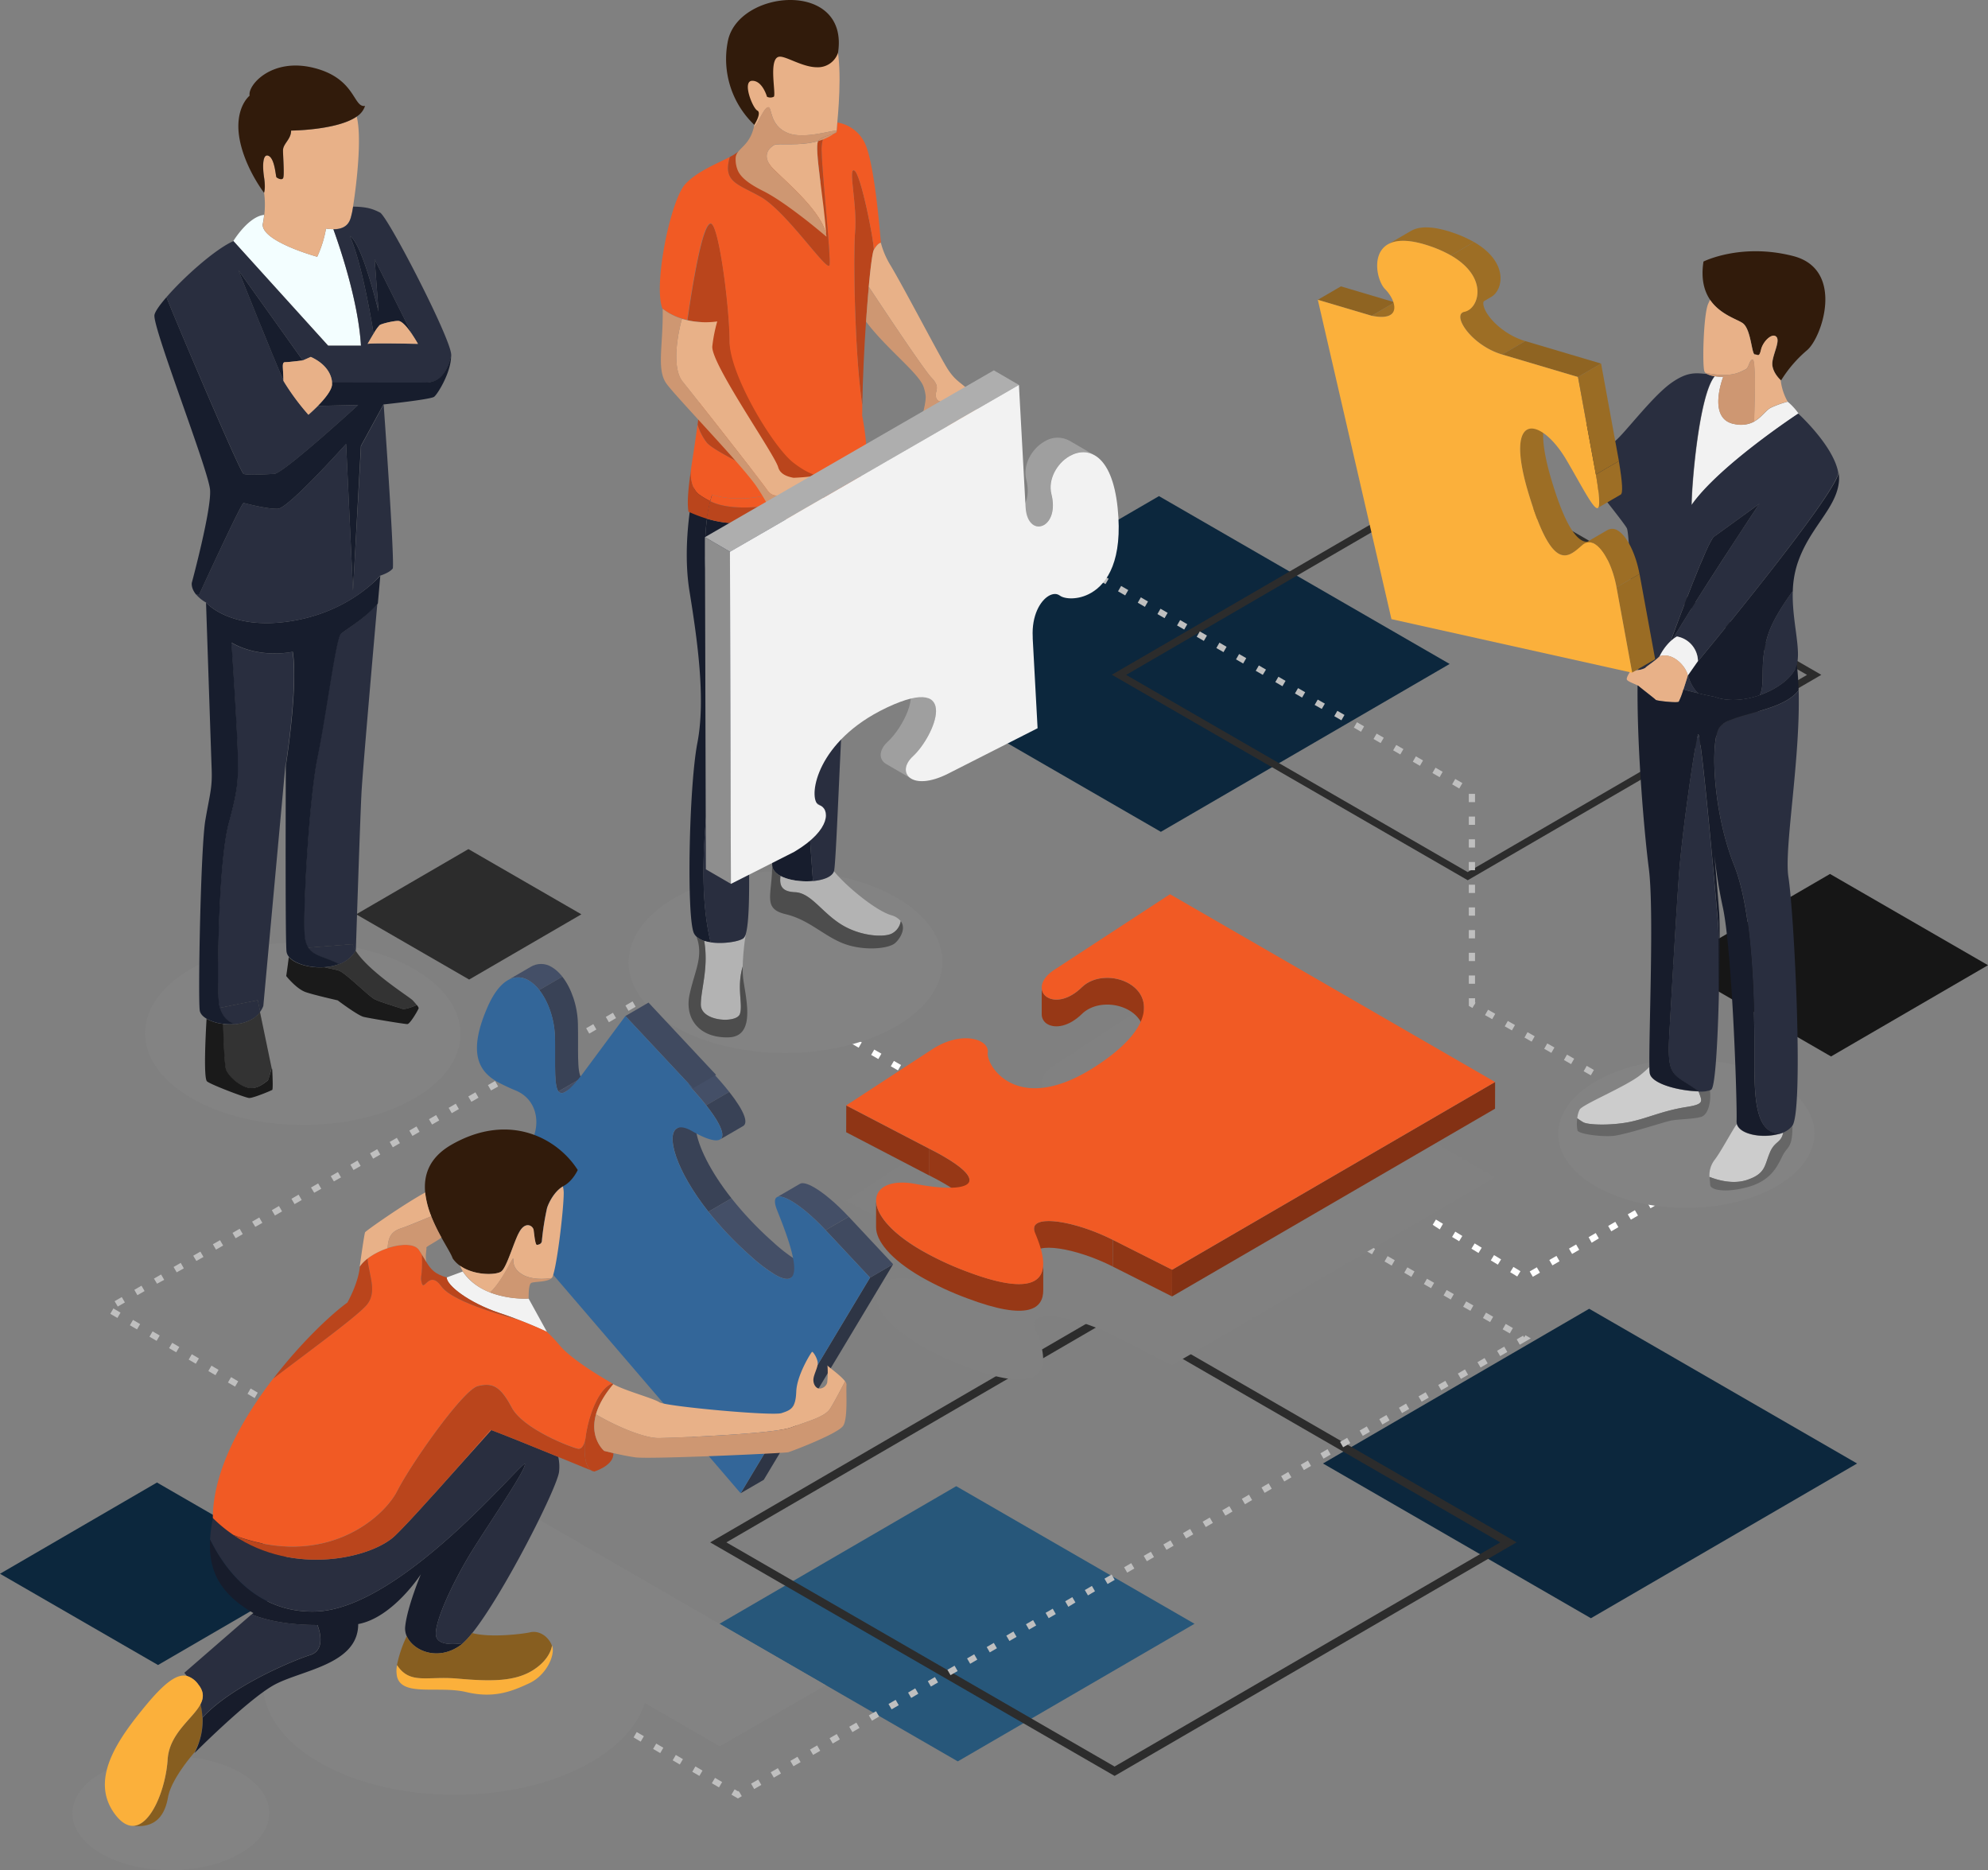 <svg xmlns="http://www.w3.org/2000/svg" xmlns:xlink="http://www.w3.org/1999/xlink" viewBox="0 0 776.47 730.26"><rect x="0" y="0" width="776.47" height="730.26" fill="#808080" stroke="none"/><defs><clipPath id="clip-path" transform="translate(-12.53 -45.74)"><path d="M426.86,278.55l-9.8-5.7a2.77,2.77,0,0,1-.31-.21l-.36-.24,9.81,5.7a2.71,2.71,0,0,1,.35.24Z" style="fill:none"/></clipPath><clipPath id="clip-path-2" transform="translate(-12.53 -45.74)"><path d="M368.48,349.78l-9.8-5.7c-3-1.71-3-5.46.63-8.77,5.76-5.3,12.65-18.9,6.78-22.31l9.81,5.7c5.87,3.41-1,17-6.79,22.31C365.51,344.32,365.53,348.06,368.48,349.78Z" style="fill:none"/></clipPath><clipPath id="clip-path-3" transform="translate(-12.53 -45.74)"><path d="M416.27,250.79l-9.81-5.7a3.91,3.91,0,0,0,4-.06c2.58-1.48,4.49-5.74,2.9-12.07-1.42-5.65,2.14-12,7.07-14.8a9.58,9.58,0,0,1,9.86-.31l9.8,5.7a9.59,9.59,0,0,0-9.86.31c-4.93,2.84-8.49,9.15-7.07,14.8,1.6,6.32-.32,10.58-2.89,12.07A3.94,3.94,0,0,1,416.27,250.79Z" style="fill:none"/></clipPath><clipPath id="clip-path-4" transform="translate(-12.53 -45.74)"><path d="M332.17,359.92l-9.81-5.7a2.12,2.12,0,0,0,.31.14,3.39,3.39,0,0,1,.78.33l9.8,5.7a4.09,4.09,0,0,0-.77-.34A1.2,1.2,0,0,1,332.17,359.92Z" style="fill:none"/></clipPath><clipPath id="clip-path-5" transform="translate(-12.53 -45.74)"><path d="M459.35,439.23l0,10.43c0-4.21-2.42-7.45-5.86-9.43-5.54-3.2-13.69-3.12-18.39,1.44-5.26,5.11-10.49,5.64-13.39,4a4.4,4.4,0,0,1-2.31-3.87l0-10.43a4.4,4.4,0,0,0,2.31,3.87c2.9,1.67,8.13,1.14,13.39-4,4.7-4.56,12.85-4.64,18.39-1.44C456.93,431.78,459.36,435,459.35,439.23Z" style="fill:none"/></clipPath><clipPath id="clip-path-6" transform="translate(-12.53 -45.74)"><path d="M398.37,456.35l0,10.43a3.88,3.88,0,0,1,0,.48,2.77,2.77,0,0,0,0,.42l0-10.43a2.77,2.77,0,0,1,0-.42A3.88,3.88,0,0,0,398.37,456.35Z" style="fill:none"/></clipPath><clipPath id="clip-path-7" transform="translate(-12.53 -45.74)"><path d="M391.19,506.53l0,10.43c0-2.06-3.06-5.16-10.11-9.23-1.69-1-3.59-2-5.74-3.08l0-10.42c2.15,1.08,4.05,2.1,5.73,3.07C388.13,501.38,391.2,504.47,391.19,506.53Z" style="fill:none"/></clipPath><clipPath id="clip-path-8" transform="translate(-12.53 -45.74)"><path d="M416.38,535.87l0-10.43c0-5.35,15.94-3,30.83,4.46l0,10.43C432.32,532.83,416.39,530.52,416.38,535.87Z" style="fill:none"/></clipPath><clipPath id="clip-path-9" transform="translate(-12.53 -45.74)"><path d="M420,539.14l0,10.43c0,7-5.54,12.25-29.76,3.11a121.4,121.4,0,0,1-17.71-8.21C360,537.26,354.69,530.06,354.71,525l0-10.43c0,5.06,5.28,12.26,17.77,19.47a120.35,120.35,0,0,0,17.71,8.21C414.44,551.39,420,546.14,420,539.14Z" style="fill:none"/></clipPath><clipPath id="clip-path-10" transform="translate(-12.53 -45.74)"><path d="M210.78,428.53l9-5.24a7.81,7.81,0,0,1,8.24.06c5.63,3.25,10,12.6,10.24,22.06.26,10.79-.61,20.28,1.88,21.72a2.13,2.13,0,0,0,2.18-.29l-9,5.24a2.12,2.12,0,0,1-2.17.29c-2.49-1.44-1.62-10.93-1.88-21.72-.23-9.46-4.62-18.81-10.25-22.06A7.79,7.79,0,0,0,210.78,428.53Z" style="fill:none"/></clipPath><clipPath id="clip-path-11" transform="translate(-12.53 -45.74)"><path d="M276.92,486.35l9-5.24c-5.68,3.3,2.78,26.71,28.54,49.62a63.51,63.51,0,0,0,9.76,7.47c3,1.72,4.93,2,6.09,1.35l-9,5.24c-1.16.68-3.1.37-6.09-1.35a64,64,0,0,1-9.75-7.47C279.71,513.06,271.24,489.65,276.92,486.35Z" style="fill:none"/></clipPath><clipPath id="clip-path-12" transform="translate(-12.53 -45.74)"><path d="M302.79,485.44l-9,5.24c2.7-1.57-.51-8.68-12.55-21.57l9-5.24C302.28,476.76,305.49,483.87,302.79,485.44Z" style="fill:none"/></clipPath><clipPath id="clip-path-13" transform="translate(-12.53 -45.74)"><path d="M316,513.21l9-5.23c1-.59,3-.06,5.53,1.42,3.62,2.09,8.44,6.06,13.47,11.44l-9,5.24c-5-5.38-9.84-9.35-13.46-11.44C319,513.16,317,512.63,316,513.21Z" style="fill:none"/></clipPath><clipPath id="clip-path-14" transform="translate(-12.53 -45.74)"><path d="M564.54,163.51l-9,5.24c-1.36.79-3.68,1-7.28.28l9-5.24C560.87,164.53,563.18,164.3,564.54,163.51Z" style="fill:none"/></clipPath><clipPath id="clip-path-15" transform="translate(-12.53 -45.74)"><path d="M608.88,213.53l9-5.24c-3.2,1.86-4,9.34.57,24.69s8.48,21.79,11.79,23.7a4.92,4.92,0,0,0,5.29-.21l-9,5.24a4.92,4.92,0,0,1-5.29.21c-3.3-1.91-7.14-8.23-11.78-23.7S605.68,215.39,608.88,213.53Z" style="fill:none"/></clipPath><clipPath id="clip-path-16" transform="translate(-12.53 -45.74)"><path d="M631.29,258l9-5.24a3.86,3.86,0,0,1,4.07.11c3.7,2.14,7.13,9.34,8.52,17l-9,5.24c-1.39-7.62-4.81-14.82-8.52-17A3.84,3.84,0,0,0,631.29,258Z" style="fill:none"/></clipPath><clipPath id="clip-path-17" transform="translate(-12.53 -45.74)"><path d="M583.77,167.74l9-5.24c-2.88,1.67,1.53,9.23,9.51,13.83a27,27,0,0,0,6,2.59l-9,5.24a27.3,27.3,0,0,1-6-2.59C585.31,177,580.9,169.41,583.77,167.74Z" style="fill:none"/></clipPath><clipPath id="clip-path-18" transform="translate(-12.53 -45.74)"><path d="M554.6,141.16l9-5.24c3.09-1.8,8.19-2.1,16.16.59a47.24,47.24,0,0,1,8.48,3.74l-9,5.24a47.36,47.36,0,0,0-8.49-3.74C562.79,139.06,557.7,139.36,554.6,141.16Z" style="fill:none"/></clipPath><clipPath id="clip-path-19" transform="translate(-12.53 -45.74)"><path d="M645.57,238.87l-9,5.24c.88-.51.75-4.28-.73-13.1l9-5.23C646.32,234.59,646.44,238.36,645.57,238.87Z" style="fill:none"/></clipPath><clipPath id="clip-path-20" transform="translate(-12.53 -45.74)"><path d="M595,161.67l-9,5.24c4.64-2.69,6.93-13.51-6.76-21.42l9-5.24C602,148.16,599.66,159,595,161.67Z" style="fill:none"/></clipPath></defs><g style="isolation:isolate"><g id="Layer_1" data-name="Layer 1"><g style="mix-blend-mode:screen"><polygon points="725.34 571.46 621.38 631.88 516.73 571.46 620.7 511.04 725.34 571.46" style="fill:#0c273d"/></g><g style="mix-blend-mode:screen"><polygon points="776.47 376.89 715.16 412.52 653.45 376.89 714.76 341.26 776.47 376.89" style="fill:#161616"/></g><g style="mix-blend-mode:screen"><polygon points="123.03 614.52 61.72 650.15 0 614.52 61.31 578.89 123.03 614.52" style="fill:#0c273d"/></g><g style="mix-blend-mode:screen"><polygon points="227.07 357.02 183.24 382.49 139.13 357.02 182.95 331.55 227.07 357.02" style="fill:#2c2c2c"/></g><g style="mix-blend-mode:screen"><polygon points="566.2 259.26 453.41 324.81 339.88 259.26 452.67 193.72 566.2 259.26" style="fill:#0c273d"/></g><g style="mix-blend-mode:screen"><polygon points="466.55 634.05 374.09 687.78 281.02 634.05 373.48 580.32 466.55 634.05" style="fill:#27577a"/></g><g style="mix-blend-mode:screen"><path d="M446.87,556.77l158,91.21-157,91.22L289.9,648Zm1,178.76L598.52,648,446.89,560.44,296.24,648l151.63,87.54Z" transform="translate(-12.53 -45.74)" style="fill:#2c2c2c"/></g><g style="mix-blend-mode:screen"><path d="M584.9,229l139,80.25L585.8,389.45l-139-80.24Zm.88,157.27,132.54-77-133.4-77-132.54,77,133.4,77Z" transform="translate(-12.53 -45.74)" style="fill:#2c2c2c"/></g><path d="M300.75,748l-2.53-1.48,1.22-2.08,1.32.76.25-.14.26.45.09,0,0,.05.9,1.54Zm6.35-3.68-1.21-2.1,2.79-1.61,1.21,2.09Zm-13.75-.64-2.78-1.63,1.22-2.09,2.79,1.63Zm21.42-3.81-1.21-2.1,2.79-1.61,1.21,2.09Zm-29.07-.67-2.78-1.63,1.22-2.08,2.78,1.62Zm36.74-3.78-1.21-2.09,2.78-1.62,1.22,2.09Zm-44.39-.69-2.78-1.63,1.22-2.09,2.78,1.63ZM330.11,731l-1.22-2.09,2.79-1.62,1.21,2.09Zm-59.71-.72-2.78-1.63,1.22-2.08,2.78,1.62Zm67.37-3.73-1.21-2.09,2.79-1.62,1.21,2.09Zm-75-.74L260,724.15l1.22-2.09,2.79,1.63Zm82.69-3.71L344.23,720l2.78-1.62,1.22,2.09Zm-90.35-.77-2.78-1.63,1.22-2.08,2.78,1.63Zm98-3.68-1.22-2.09,2.79-1.62L355.9,716Zm-105.67-.79-2.78-1.63,1.22-2.09,2.78,1.63Zm113.33-3.66-1.21-2.09,2.79-1.62,1.21,2.09Zm-121-.82L237,710.73l1.22-2.09,2.78,1.63Zm128.65-3.63-1.21-2.09L370,705l1.21,2.1Zm-136.3-.84-2.79-1.63,1.23-2.09,2.78,1.63Zm144-3.61-1.21-2.09,2.78-1.61,1.22,2.09Zm-151.62-.87-2.79-1.62,1.22-2.09,2.79,1.63Zm159.29-3.57-1.22-2.1,2.79-1.61,1.21,2.09Zm-166.95-.9-2.78-1.63,1.22-2.09,2.78,1.63Zm174.61-3.55-1.21-2.1,2.79-1.61,1.21,2.09Zm7.67-4.45-1.21-2.09,2.78-1.62,1.22,2.09Zm7.67-4.45-1.22-2.09,2.79-1.62,1.22,2.09Zm7.66-4.45-1.21-2.09,2.79-1.62,1.21,2.09Zm7.67-4.45-1.21-2.09,2.79-1.62L424.9,676Zm7.67-4.45L428.57,671l2.78-1.62,1.22,2.09Zm7.67-4.45-1.22-2.09L439,665l1.21,2.09Zm7.66-4.45-1.21-2.09,2.79-1.62,1.21,2.09Zm7.67-4.45-1.21-2.09,2.78-1.61,1.22,2.09Zm7.67-4.45-1.22-2.09,2.79-1.61,1.22,2.09Zm7.66-4.44-1.21-2.1,2.79-1.61,1.21,2.09Zm7.67-4.45-1.21-2.09,2.79-1.62,1.21,2.09Zm7.67-4.45-1.21-2.09,2.78-1.62,1.22,2.09Zm7.67-4.45-1.22-2.09,2.79-1.62,1.21,2.09Zm7.66-4.45L497.57,631l2.79-1.62,1.21,2.09Zm7.67-4.45-1.21-2.09,2.78-1.62,1.22,2.09Zm7.67-4.45-1.22-2.09,2.79-1.62,1.22,2.09Zm7.66-4.45-1.21-2.09,2.79-1.62,1.21,2.09Zm7.67-4.45-1.21-2.09,2.79-1.62,1.21,2.1Zm7.67-4.45-1.21-2.09,2.78-1.61,1.22,2.09Zm7.67-4.44-1.22-2.1,2.79-1.61,1.21,2.09Zm7.66-4.45-1.21-2.09,2.79-1.62,1.21,2.09Zm7.67-4.45-1.21-2.09,2.78-1.62,1.22,2.09Zm7.67-4.45L566.57,591l2.79-1.62,1.22,2.09Zm7.66-4.45-1.21-2.09,2.79-1.62,1.21,2.09Zm7.67-4.45-1.21-2.09,2.79-1.62,1.21,2.09Zm7.67-4.45-1.21-2.09,2.78-1.62,1.22,2.09Zm7.67-4.45-1.22-2.09,2.79-1.62,1.21,2.09Zm7.66-4.45-1.21-2.09,2.49-1.44.41.7.5-.88,2.11,1.22Zm-3.91-4.42-2.79-1.6,1.2-2.1,2.8,1.6ZM594.53,562l-2.8-1.61,1.21-2.09,2.79,1.6Zm-7.69-4.42L584,556l1.21-2.1,2.79,1.61Zm-7.69-4.41-2.79-1.61,1.2-2.09,2.8,1.6Zm-7.69-4.42-2.79-1.6,1.2-2.1,2.8,1.61Zm-7.68-4.41L561,542.7l1.21-2.09,2.79,1.6Zm-7.69-4.41-2.79-1.61,1.2-2.1,2.79,1.61Zm-7.69-4.42-2.79-1.6,1.2-2.1,2.8,1.6Zm-7.68-4.41-2.8-1.61,1.2-2.09,2.8,1.6ZM533,526.65l-2.8-1.6,1.21-2.1,2.79,1.61Zm-7.69-4.41-2.79-1.61,1.2-2.09,2.8,1.6Zm-7.69-4.42-2.79-1.6,1.2-2.1,2.8,1.61ZM510,513.41l-2.8-1.6,1.21-2.1,2.79,1.6ZM502.28,509l-2.8-1.61,1.21-2.1,2.79,1.61Zm-7.69-4.42-.07,0,1.2-2.1.08,0Z" transform="translate(-12.53 -45.74)" style="fill:#bfbfbf"/><path d="M649.28,474.4l-2.8-1.6,1.2-2.1,2.8,1.6Zm-7.7-4.39-2.81-1.59,1.2-2.1,2.8,1.59Zm-7.71-4.38-2.8-1.59,1.2-2.11,2.8,1.6Zm-7.7-4.38-2.8-1.6,1.19-2.1,2.8,1.59Zm-7.71-4.39-2.8-1.59,1.2-2.1,2.8,1.59Zm-7.7-4.38-2.8-1.6,1.19-2.1,2.8,1.6Zm-7.71-4.39-2.8-1.59,1.2-2.1,2.8,1.59Zm-7.7-4.38-2.8-1.59,1.19-2.11,2.8,1.6Zm-7.71-4.38-1.4-.8v-3h2.42v1.61l.18.1-.18.33v.27h-.16Zm1-9.46h-2.42v-3.22h2.42Zm0-8.86h-2.42v-3.22h2.42Zm0-8.87h-2.42v-3.22h2.42Zm0-8.86h-2.42v-3.22h2.42Zm0-8.86h-2.42v-3.23h2.42Zm0-8.87h-2.42v-3.22h2.42Zm0-8.86h-2.42v-3.23h2.42Zm0-8.87h-2.42V364.6h2.42Zm0-8.86h-2.42v-3.23h2.42Zm-6.16-5.32L579.71,352l1.21-2.09,2.79,1.61Zm-7.67-4.43L572,347.59l1.21-2.09,2.79,1.61Zm-7.68-4.44-2.79-1.61,1.21-2.09,2.79,1.61Zm-7.67-4.43-2.79-1.62,1.21-2.09,2.79,1.61Zm-7.68-4.44L549,334.29l1.21-2.09,2.79,1.61Zm-7.67-4.43-2.79-1.62,1.21-2.09,2.79,1.61ZM536.45,327l-2.79-1.61,1.21-2.09,2.79,1.61Zm-7.67-4.43L526,321l1.21-2.09L530,320.5Zm-7.68-4.44-2.79-1.61,1.21-2.09,2.79,1.61Zm-7.67-4.43-2.79-1.62,1.21-2.09,2.79,1.61Zm-7.68-4.44L503,307.68l1.21-2.1L507,307.2Zm-7.67-4.43-2.79-1.62,1.21-2.09,2.79,1.61Zm-7.68-4.44-2.79-1.61,1.21-2.1,2.79,1.62ZM482.73,296l-2.79-1.61,1.21-2.09,2.79,1.61Zm-7.68-4.43-2.79-1.61,1.21-2.1,2.79,1.62Zm-7.67-4.44-2.79-1.61,1.21-2.09,2.79,1.61Zm-7.68-4.43-2.79-1.61,1.21-2.1,2.79,1.62ZM452,278.24l-2.79-1.61,1.21-2.09,2.79,1.61Zm-7.68-4.43-2.79-1.61,1.21-2.1,2.79,1.62Zm-7.67-4.44-2.79-1.61,1.21-2.09,2.79,1.61ZM429,264.94l-1.55-.9,1.21-2.09,1.55.9Z" transform="translate(-12.53 -45.74)" style="fill:#bfbfbf"/><path d="M611.22,544.3,610,542.21l2.78-1.62,1.22,2.09Zm-6.09-.12-2.75-1.68,1.26-2.06,2.75,1.68Zm13.75-4.34-1.22-2.09,2.79-1.62,1.21,2.09Zm-21.32-.28-2.75-1.67,1.26-2.07,2.75,1.68Zm29-4.18-1.22-2.09,2.79-1.62,1.21,2.09ZM590,535l-2.76-1.68,1.26-2.06,2.76,1.68Zm44.2-4L633,528.83l2.79-1.62L637,529.3Zm-51.77-.59-2.75-1.67,1.25-2.07,2.76,1.68Zm59.43-3.87-1.22-2.09,2.79-1.62,1.21,2.09Zm-67-.74L572.11,524l1.26-2.06,2.75,1.68ZM649.52,522l-1.22-2.09,2.79-1.62,1.21,2.09Zm-82.23-.9-2.75-1.67,1.26-2.07,2.75,1.68Zm89.89-3.56L656,515.45l2.79-1.62,1.21,2.09Zm-97.46-1L557,514.81l1.26-2.06,2.75,1.67Zm105.12-3.41L663.62,511l2.79-1.62,1.21,2.09Zm-112.68-1.21-2.76-1.68,1.26-2.06,2.75,1.68Zm120.34-3.25-1.22-2.09,2.79-1.62,1.22,2.09Zm-127.91-1.36-2.75-1.68,1.25-2.06,2.76,1.67Zm135.57-3.1-1.22-2.09,2.79-1.62,1.22,2.09Zm7.66-4.46-1.22-2.09,2.79-1.62,1.22,2.08Z" transform="translate(-12.53 -45.74)" style="fill:#fff"/><path d="M401.64,485.89l-2.79-1.62,1.2-2.09,2.8,1.61ZM394,481.45l-2.79-1.61,1.21-2.09,2.79,1.61ZM386.28,477l-2.79-1.61,1.21-2.09,2.79,1.61Zm-7.67-4.43L375.82,471l1.2-2.1,2.8,1.61Zm-7.68-4.43-2.79-1.62,1.21-2.09,2.79,1.61Zm-7.68-4.44-2.79-1.61,1.21-2.09,2.79,1.61Zm-7.67-4.43-2.79-1.61,1.2-2.09,2.8,1.61Zm-7.68-4.43-2.79-1.61,1.21-2.1,2.79,1.61Zm-7.68-4.43-2.79-1.62,1.21-2.09,2.79,1.61ZM332.55,446l-2.79-1.61,1.2-2.09,2.8,1.61Zm-7.68-4.43L322.08,440l1.21-2.09,2.79,1.61Zm-7.68-4.43-2.79-1.61,1.21-2.1L318.4,435Zm-7.67-4.43-2.79-1.62,1.2-2.09,2.8,1.61Zm-7.68-4.44-2.79-1.61,1.21-2.09,2.79,1.61Z" transform="translate(-12.53 -45.74)" style="fill:#fff"/><path d="M134.94,605.08l-2.78-1.63,1.22-2.09,2.78,1.63Zm-7.65-4.47L124.51,599l1.22-2.09,2.78,1.63Zm-7.66-4.48-2.78-1.62,1.22-2.09,2.78,1.63ZM112,591.67,109.2,590l1.22-2.09,2.78,1.63Zm-7.66-4.48-2.78-1.62,1.22-2.09,2.78,1.63Zm-7.65-4.47-2.78-1.62L95.11,579l2.78,1.63ZM89,578.25l-2.78-1.62,1.22-2.09,2.78,1.63Zm-7.65-4.47-2.78-1.62,1.22-2.09,2.78,1.63Zm-7.65-4.47-2.79-1.62,1.22-2.09,2.78,1.63Zm-7.66-4.47-2.78-1.62,1.22-2.09,2.78,1.63Zm-7.65-4.47-2.79-1.62,1.22-2.09,2.78,1.63Zm.13-4.45-1.22-2.09,2.79-1.62,1.22,2.1Zm7.67-4.44L65,549.39l2.79-1.62,1.21,2.1ZM73.87,547,72.66,545l2.79-1.61,1.21,2.09Zm7.67-4.44-1.21-2.09,2.79-1.61L84.33,541Zm7.68-4.44L88,536.07l2.79-1.61L92,536.55Zm7.67-4.43-1.21-2.1L98.47,530l1.21,2.09Zm7.67-4.44-1.21-2.1,2.79-1.61,1.21,2.09Zm7.68-4.44L111,522.76l2.79-1.62,1.21,2.09Zm7.67-4.44-1.21-2.09,2.79-1.62,1.21,2.1Zm7.67-4.44-1.21-2.09,2.79-1.62,1.21,2.1Zm7.68-4.44L134,509.44l2.79-1.61,1.22,2.09Zm7.67-4.44L141.72,505l2.79-1.61,1.21,2.09Zm7.67-4.44-1.21-2.09,2.79-1.61,1.21,2.09Zm7.67-4.43-1.21-2.1,2.79-1.61,1.21,2.09Zm7.68-4.44-1.21-2.1,2.79-1.61,1.21,2.09Zm7.67-4.44-1.21-2.09,2.79-1.62,1.21,2.09Zm7.67-4.44-1.21-2.09,2.79-1.62,1.21,2.09Zm7.68-4.44-1.21-2.09,2.79-1.62,1.21,2.1Zm7.67-4.44-1.21-2.09,2.79-1.62,1.21,2.1Zm7.67-4.44-1.21-2.09,2.79-1.61L207.1,470Zm7.68-4.44-1.22-2.09,2.8-1.61,1.21,2.09Zm7.67-4.44-1.21-2.09,2.79-1.61,1.21,2.09Zm7.67-4.43-1.21-2.1,2.79-1.61,1.21,2.09Zm7.67-4.44-1.21-2.1,2.79-1.61,1.21,2.09Zm7.68-4.44-1.21-2.1,2.79-1.61,1.21,2.09Zm7.67-4.44-1.21-2.09,2.79-1.62,1.21,2.09Zm7.67-4.44-1.21-2.09,2.79-1.62,1.21,2.1Zm7.68-4.44L264.49,434l2.79-1.62,1.21,2.1Zm7.67-4.44-1.21-2.09,2.79-1.61,1.21,2.09Zm7.67-4.44-1.21-2.09,2.79-1.61,1.21,2.09Zm7.68-4.44-1.21-2.09,2.79-1.61,1.21,2.09Zm7.67-4.43-1.21-2.1.46-.26,1.21,2.09Z" transform="translate(-12.53 -45.74)" style="fill:#bfbfbf"/><g style="mix-blend-mode:multiply"><path d="M335.06,703.79,196.88,624l-41.42,23.87,21.44,12.38c-14.44,1.55-28.27,5.55-39.47,12-29.44,17-29.59,44.57-.34,61.57s76.84,17,106.29,0c11.32-6.53,18.31-14.63,21-23.09l29.29,16.91Z" transform="translate(-12.53 -45.74)" style="fill:#838383"/><path d="M106.55,738c-15-8.7-39.3-8.7-54.37,0S37.05,760.78,52,769.48s39.3,8.69,54.36,0S121.51,746.69,106.55,738Z" transform="translate(-12.53 -45.74)" style="fill:#838383"/></g><g style="mix-blend-mode:multiply"><path d="M596.47,505.47,470.32,578.78l-23.1-11.64c-16.07-8.1-33.35-10.14-30.53-3,2.65,6.64,13.25,30.39-26.48,15.39a122.06,122.06,0,0,1-17.72-8.21c-25.62-14.8-21-29.52-2.3-25.94,20.32,3.89,29.53,0,10.87-10.8-1.68-1-3.59-2-5.74-3.08L343,514.65l33.58-21.91c7.92-5.14,15.4-5.08,19.17-2.9,1.8,1,2.76,2.56,2.53,4.23-.33,2.3,2.13,7.89,7.92,11.23,7.21,4.16,19.56,4.85,38.11-8.56,19.57-14.16,16.94-25.19,9.13-29.7-5.54-3.2-13.69-3.12-18.39,1.44-5.27,5.11-10.49,5.64-13.39,4-3.33-1.93-3.58-6.76,2.74-10.86l45.06-29.43Z" transform="translate(-12.53 -45.74)" style="fill:#818181"/></g><g style="mix-blend-mode:multiply"><path d="M174.2,424.11c24.14,13.93,24.26,36.52.28,50.46s-63,13.94-87.11,0S63.11,438,87.08,424.11,150.07,410.17,174.2,424.11Z" transform="translate(-12.53 -45.74)" style="fill:#838383"/></g><path d="M110.36,444a16.38,16.38,0,0,1-5.75,1.64,22.11,22.11,0,0,1-5-.06c.12,5.09.51,15.69,1.1,17.72.72,2.48,5.06,6.4,8.77,7.23s6.92-2.58,7.43-2.69,1.21-3.25,1.69-5.17l-4.53-21.8A10.55,10.55,0,0,1,110.36,444Z" transform="translate(-12.53 -45.74)" style="fill:#333"/><path d="M144.89,422.23a20.17,20.17,0,0,1-5.71,1.2c2.34.57,4.69.95,5.78,1.35,2.62,1,11.7,10.05,13.9,11.15s9.22,3.16,10.73,3.71c1.16.42,4.3-.84,5.74-1.46-.43-.53-1-1.17-1.61-1.84-1.12-1.25-17.11-11.12-22.31-19.42A12.38,12.38,0,0,1,144.89,422.23Z" transform="translate(-12.53 -45.74)" style="fill:#333"/><path d="M117,467.81c-.51.11-3.71,3.51-7.43,2.69s-8-4.75-8.77-7.23c-.59-2-1-12.63-1.1-17.72a16.93,16.93,0,0,1-6.49-2c-.41,7-1.21,23.39.2,24.47,1.78,1.37,14.86,6.32,16.37,6.46s8.67-2.89,9.08-3.16,0-7.85,0-7.85l-.17-.8C118.17,464.56,117.32,467.74,117,467.81Z" transform="translate(-12.53 -45.74)" style="fill:#1a1a1a"/><path d="M169.59,439.64c-1.51-.55-8.53-2.61-10.73-3.71s-11.28-10.19-13.9-11.15c-1.09-.4-3.44-.78-5.78-1.35-5.73.4-11.57-1.33-13.86-4-.38,3.37-1,7.43-1,7.43s4,5.09,7.71,6.32,12.38,3.17,12.38,3.17,7.85,5.92,10.18,6.47,16,2.84,17.07,2.8,4.4-5.83,4.4-6.24a3.08,3.08,0,0,0-.73-1.19C173.89,438.8,170.75,440.06,169.59,439.64Z" transform="translate(-12.53 -45.74)" style="fill:#1a1a1a"/><path d="M153.49,180.69c-1-17.07-8.06-38-10.77-45.46a17.9,17.9,0,0,1-2.85-.22,45.68,45.68,0,0,1-3.44,11s-21.6-5.92-21.32-12.66a33.93,33.93,0,0,0,.58-3.71c-6.23.68-12,10.18-12,10.18l37,40.86Z" transform="translate(-12.53 -45.74)" style="fill:#f3feff"/><path d="M145.51,293.38c-1.92,1.93-5.78,31.92-9.08,48.16s-5.78,61.36-5,69.62a10.27,10.27,0,0,0,1.41,4.66l17.3-1.36a12.76,12.76,0,0,0,1.22,2.46l.16-.26s1.65-50.91,2.2-61.36c.42-8,4.35-52.94,6.2-73.95C155.25,287.26,147.16,291.73,145.51,293.38Z" transform="translate(-12.53 -45.74)" style="fill:#292e3f"/><path d="M132.89,415.82c2.16,3.36,6.48,3.47,12,6.41a12.38,12.38,0,0,0,6.52-5.31,12.76,12.76,0,0,1-1.22-2.46Z" transform="translate(-12.53 -45.74)" style="fill:#333"/><path d="M132.89,415.82c2.16,3.36,6.48,3.47,12,6.41a12.38,12.38,0,0,0,6.52-5.31,12.76,12.76,0,0,1-1.22-2.46Z" transform="translate(-12.53 -45.74)" style="fill:#292e3f"/><path d="M126.8,300.26s-12.68,2.92-23.94-3.58c0,0,2.48,36.88,2.48,44.86s.55,10.73-3.58,25.87-4.61,64-3.79,70.17a14.31,14.31,0,0,0,.38,1.75l14.83-3,.94,4.5a9.42,9.42,0,0,0,1.26-2.3L124.05,344v1C125,338.89,128.74,312.85,126.8,300.26Z" transform="translate(-12.53 -45.74)" style="fill:#292e3f"/><path d="M98.35,439.33c1,3.28,3.31,5.8,6.26,6.28a16.38,16.38,0,0,0,5.75-1.64,10.55,10.55,0,0,0,3.76-3.13l-.94-4.5Z" transform="translate(-12.53 -45.74)" style="fill:#333"/><path d="M98.35,439.33c1,3.28,3.31,5.8,6.26,6.28a16.38,16.38,0,0,0,5.75-1.64,10.55,10.55,0,0,0,3.76-3.13l-.94-4.5Z" transform="translate(-12.53 -45.74)" style="fill:#292e3f"/><path d="M125.63,288.36C102.1,291.87,93,281,93,281s1.93,57.65,2.2,65.08-.68,9.49-2.47,19.95-2.89,68.11-2.2,74.16c.14,1.28,1.15,2.42,2.69,3.33a16.93,16.93,0,0,0,6.49,2,22.11,22.11,0,0,0,5,.06c-3-.48-5.29-3-6.26-6.28a14.31,14.31,0,0,1-.38-1.75c-.82-6.19-.34-55,3.79-70.17s3.58-17.89,3.58-25.87-2.48-44.86-2.48-44.86c11.26,6.5,23.94,3.58,23.94,3.58,1.94,12.59-1.82,38.63-2.75,44.71,0,8.15-.24,66.1.27,72.24a3.94,3.94,0,0,0,1,2.21c2.29,2.68,8.13,4.41,13.86,4a20.17,20.17,0,0,0,5.71-1.2c-5.52-2.94-9.84-3.05-12-6.41a10.27,10.27,0,0,1-1.41-4.66c-.83-8.26,1.65-53.39,5-69.62s7.16-46.23,9.08-48.16c1.65-1.65,9.74-6.12,14.46-12,.58-6.58.95-10.81.95-10.81l-.46.53C158.08,273.67,146.48,285.25,125.63,288.36Z" transform="translate(-12.53 -45.74)" style="fill:#171d2d"/><path d="M136.43,146a45.68,45.68,0,0,0,3.44-11,17.9,17.9,0,0,0,2.85.22c6.43,0,6.71-4.43,7.2-6.14.08-.31.27-1.28.5-2.73,1.18-7.27,3.6-26.58,1.44-35.06-7.72,5.34-25.61,5.46-25.61,5.46,0,3.44-3.16,5.09-3.16,7.71s.61,10.11,0,10.93-2.21-.13-2.55-.41-.62-7.09-3-8.32-2.54,3.88-1.85,8.37,0,6,0,6a35.59,35.59,0,0,1,.07,8.61,33.93,33.93,0,0,1-.58,3.71C114.83,140.1,136.43,146,136.43,146Z" transform="translate(-12.53 -45.74)" style="fill:#e8b188"/><path d="M115.66,115c-.69-4.49-.55-9.61,1.85-8.37s2.69,8,3,8.32,1.93,1.24,2.55.41,0-8.32,0-10.93,3.16-4.27,3.16-7.71c0,0,17.89-.12,25.61-5.46a7.6,7.6,0,0,0,3.28-4.17c-4.67.82-3.57-10.77-20.08-14.86s-25.87,6.88-25,10.87c0,0-4.26,3.3-4.4,11.56s4.27,18.43,10,26.34C115.62,121,116.34,119.53,115.66,115Z" transform="translate(-12.53 -45.74)" style="fill:#311b0b"/><path d="M107.68,230.78c1.44.61,8.25.2,12,0,3.29-.19,27.41-22,32.77-26.89l-15.74.35c-2,2-3.69,3.47-3.69,3.47a93.43,93.43,0,0,1-9-12,1.76,1.76,0,0,1-.29-.47l-.47-.77v-.22c-3.5-7.67-17.61-43-17.61-43l25.17,35.26,3.13-1.38c7.53,3.45,8.24,8.64,8.3,10,9.77,0,35.27.1,37.29,0,7.84-.41,9.22-10.94,9.22-10.94-.28-6.6-24.77-53.94-27.8-55.45-2.81-1.4-4.91-2.22-10.5-2.32-.23,1.45-.42,2.42-.5,2.73-.49,1.71-.77,6.1-7.2,6.14,2.71,7.48,9.78,28.39,10.77,45.46H140.7l-37-40.86C96.59,143,84.28,154,77.56,161.77,78,163.5,106.23,230.16,107.68,230.78Zm41.48-92.88c3.92,2.27,8.65,19.14,11.23,29.5L158.86,147l14.82,29.61c.67,1,1.37,2.14,2.1,3.41,0,0-17.61-.41-19.67,0,0,0,1.16-2.05,2.35-4C157.26,168.7,153.56,147.55,149.16,137.9Z" transform="translate(-12.53 -45.74)" style="fill:#292e3f"/><path d="M150.4,276.39l-2.69-57.31s-22.49,25.11-26.62,25.32-12.59-2.07-13.41-2.27S90.27,278,90.27,278l-1.12-.11A13.82,13.82,0,0,0,93,281s9.15,10.87,32.68,7.36c20.85-3.11,32.45-14.69,34.83-17.29l.46-.53s3.82-1.17,5-2.87c.6-5.4-3.59-64-3.59-64l-8.81,16.17Z" transform="translate(-12.53 -45.74)" style="fill:#292e3f"/><path d="M179.5,195.07c-2,.11-27.52,0-37.29,0a2.81,2.81,0,0,1,0,.33c.32,2.32-2.83,6.08-5.53,8.83l15.74-.35c-5.36,4.89-29.48,26.7-32.77,26.89-3.72.2-10.53.61-12,0S78,163.5,77.56,161.77c-2.67,3.07-4.46,5.62-4.7,6.95C72,173.4,94,229.34,94.58,237.05s-7.13,36.24-7.13,36.24-.43,2.1,1.7,4.64l1.12.11s16.58-36.12,17.41-35.91,9.28,2.47,13.41,2.27,26.62-25.32,26.62-25.32l2.69,57.31,3.09-56.55,8.81-16.17s18.44-1.93,19.81-3,6.88-9.9,6.61-16.51C188.72,184.13,187.34,194.66,179.5,195.07Z" transform="translate(-12.53 -45.74)" style="fill:#171d2d"/><path d="M124,195.69l-.29-.47A1.76,1.76,0,0,0,124,195.69Z" transform="translate(-12.53 -45.74)" style="fill:#171d2d"/><path d="M123.91,187.16c1.51,0,6.87-.69,6.87-.69l-25.17-35.26s14.11,35.35,17.61,43C123.2,189.43,122.42,187.16,123.91,187.16Z" transform="translate(-12.53 -45.74)" style="fill:#171d2d"/><path d="M160.79,172.71c1-.69,5.91-1.79,7.43-1.65,1.18.11,3.11,2,5.46,5.53L158.86,147l1.53,20.42c-2.58-10.36-7.31-27.23-11.23-29.5,4.4,9.65,8.1,30.8,9.3,38.11A17.21,17.21,0,0,1,160.79,172.71Z" transform="translate(-12.53 -45.74)" style="fill:#171d2d"/><path d="M133.91,185.09l-3.13,1.38s-5.36.69-6.87.69-.71,2.27-.69,7.07v.22l.47.77.29.47a93.43,93.43,0,0,0,9,12s1.73-1.47,3.69-3.47c2.7-2.75,5.85-6.51,5.53-8.83a2.81,2.81,0,0,0,0-.33C142.15,193.73,141.44,188.54,133.91,185.09Z" transform="translate(-12.53 -45.74)" style="fill:#e8b188"/><path d="M168.22,171.06c-1.52-.14-6.47,1-7.43,1.65a17.21,17.21,0,0,0-2.33,3.3c-1.19,1.94-2.35,4-2.35,4,2.06-.41,19.67,0,19.67,0-.73-1.27-1.43-2.41-2.1-3.41C171.33,173,169.4,171.17,168.22,171.06Z" transform="translate(-12.53 -45.74)" style="fill:#e8b188"/><g style="mix-blend-mode:multiply"><path d="M276.13,396.3c-24,13.86-24.14,36.34-.28,50.2s62.66,13.87,86.67,0,24.14-36.34.28-50.21S300.14,382.44,276.13,396.3Z" transform="translate(-12.53 -45.74)" style="fill:#838383"/></g><path d="M292.93,323.67c.69-16.48-9.36-59.19-2.82-82.74.19-.7.37-1.37.53-2a29.86,29.86,0,0,1-7-3.18s-5,21.19-1.81,40.86,6.35,42.38,3.07,59.28-4.29,68.86-1.26,74.41a5.09,5.09,0,0,0,1,1.26,10.63,10.63,0,0,0,5.48,2.2C282.68,383.31,292.27,339.45,292.93,323.67Z" transform="translate(-12.53 -45.74)" style="fill:#171d2d"/><path d="M329.6,286.34c-2.69-12.78-13.45-32.63-14.86-20.52,3.33,21.42,1.35,42.84-1.27,63.44.16,17,.48,48.61.66,54.27.16,4.83,9,6.87,15.93,6.23-.76-10.09-2.87-39.47-3.15-56C326.58,313.58,332.29,299.12,329.6,286.34Z" transform="translate(-12.53 -45.74)" style="fill:#171d2d"/><path d="M286.26,438c0,6.68,14,7.44,15.26,3.65s-1.35-10.21,1.09-18.54a98.63,98.63,0,0,1,1.23-12.77A4,4,0,0,1,303,412c-1.52,1.51-10,2.89-15.44,1.1C289.37,423.69,286.26,432,286.26,438Z" transform="translate(-12.53 -45.74)" style="fill:#b3b3b3"/><path d="M281.85,434.15c-2,9.42,3.86,17,15.3,16.65s6.05-17.32,5.55-24.05c-.09-1.14-.11-2.37-.09-3.62-2.44,8.33.17,14.76-1.09,18.54s-15.26,3-15.26-3.65c0-6,3.11-14.33,1.33-24.88a8.07,8.07,0,0,1-3-1.61C287.39,419.35,283.86,424.73,281.85,434.15Z" transform="translate(-12.53 -45.74)" style="fill:#4d4d4d"/><path d="M323.09,394.13c6.05.25,10.21,7.56,17.65,12.36s16.65,5.35,19.93,3.87a6.59,6.59,0,0,0,3.67-4.94,7.26,7.26,0,0,0-3.8-2.34c-6.45-2-18.14-11.9-22.29-17.18-1.38,4.54-14.62,5.23-20.87,1.87C316.82,391.87,318.15,393.92,323.09,394.13Z" transform="translate(-12.53 -45.74)" style="fill:#b3b3b3"/><path d="M314.13,383.53c0,11.77-3.87,17,5.21,19.17s14.47,8.12,22.2,11.29,17.91,2.35,20.6,0c2-1.77,4.38-5.72,2.2-8.57a6.59,6.59,0,0,1-3.67,4.94c-3.28,1.48-12.49.92-19.93-3.87s-11.6-12.11-17.65-12.36c-4.94-.21-6.27-2.26-5.71-6.36C315.46,386.74,314.19,385.33,314.13,383.53Z" transform="translate(-12.53 -45.74)" style="fill:#4d4d4d"/><path d="M301.41,251.72c14.32-1.84,33.54-6.3,41.13-9.83,3-1.4,4.81-.73,5.94.55-1,21.44-4.75,58.16-5.84,67.44-1.52,12.86-3.28,69.36-4.29,75.67a2,2,0,0,1-.1.35c-.67,2.2-4.11,3.49-8.19,3.86-.76-10.09-2.87-39.47-3.15-56-.33-20.18,5.38-34.64,2.69-47.42s-13.45-32.63-14.86-20.52c3.33,21.42,1.35,42.84-1.27,63.44,0-2.4,0-4.5-.05-6.2-.05,4.8-.37,12.43-1.81,18.35-2.27,9.33-6.81,23.2-6.56,39.35.22,13.68.07,25.18-1.21,29.6A4,4,0,0,1,303,412c-1.3,1.29-7.71,2.48-12.93,1.69-7.42-30.42,2.17-74.28,2.83-90.06.5-12-4.69-37.93-5-60.23C289.28,257.33,292.85,252.82,301.41,251.72Z" transform="translate(-12.53 -45.74)" style="fill:#292e3f"/><path d="M318,242.58c-16.37,2.53-23.57,1-28-1.11,0-.18.08-.36.13-.54.19-.7.37-1.37.53-2,24.52,7.53,55.25-16.14,57.54-12a8.36,8.36,0,0,1,.49,3C343,235.67,335,240,318,242.58Z" transform="translate(-12.53 -45.74)" style="fill:#f15a24"/><path d="M288.65,248.29c11.5,3.42,20.1,1.23,24.82-1.49s28.18-8.5,35.27-15.23c.06,2.74,0,6.48-.26,10.87-1.13-1.28-2.94-1.95-5.94-.55-7.59,3.53-26.81,8-41.13,9.83-8.56,1.1-12.13,5.61-13.5,11.72A104.9,104.9,0,0,1,288.65,248.29Z" transform="translate(-12.53 -45.74)" style="fill:#171d2d"/><path d="M286.05,239.16a33.53,33.53,0,0,0,3.93,2.31,53.85,53.85,0,0,0-1.33,6.82,54.15,54.15,0,0,1-7.21-2.75c-.65-3.63,0-9.8,1-16.53C282.44,229,281.53,236.23,286.05,239.16Z" transform="translate(-12.53 -45.74)" style="fill:#ba451c"/><path d="M348.74,231.57c0-.63,0-1.2-.07-1.72.77-.78,1.5-1.6,2.19-2.45,0,.28-.05.55-.09.82A5.87,5.87,0,0,1,348.74,231.57Z" transform="translate(-12.53 -45.74)" style="fill:#ba451c"/><path d="M318,242.58c16.93-2.61,25-6.91,30.64-12.73,0,.52.06,1.09.07,1.72-7.09,6.73-30.4,12.42-35.27,15.23s-13.32,4.91-24.82,1.49a53.85,53.85,0,0,1,1.33-6.82C294.46,243.61,301.66,245.11,318,242.58Z" transform="translate(-12.53 -45.74)" style="fill:#ba451c"/><path d="M318,237.61c-8.85,2.65-18.53,4-27.39,1.29-.16.66-.34,1.33-.53,2-.05.18-.09.36-.13.54a33.53,33.53,0,0,1-3.93-2.31c-4.52-2.93-3.61-10.14-3.61-10.15.84-5.82,1.9-12.07,2.54-17.49a21.86,21.86,0,0,0,3.67,7.13C292.56,222.9,312,230.66,318,237.61Z" transform="translate(-12.53 -45.74)" style="fill:#f15a24"/><path d="M346.43,232c.91,3.23-6.27,7-8.44,8l-21,5.33c3.73-2.24,3.47-4.89,1.06-7.67,10.46-3.13,19.75-8,25.21-10.16A14.2,14.2,0,0,1,346.43,232Z" transform="translate(-12.53 -45.74)" style="fill:#ba451c"/><path d="M290,133.09c3.25-.9,7.53,32.94,7.53,46s23.24,29.26,31.23,35.54a135.94,135.94,0,0,1,14.5,12.86c-5.46,2.13-14.75,7-25.21,10.16-6-7-25.47-14.71-29.38-19a21.86,21.86,0,0,1-3.67-7.13,65.4,65.4,0,0,0,.56-8.36c-.12-6.9.37-21.58.76-31.68a32.38,32.38,0,0,1-5.27-.71C283.18,156,286.87,133.94,290,133.09Z" transform="translate(-12.53 -45.74)" style="fill:#ba451c"/><path d="M346.51,136.23c.87-10.74-2.87-25.2-.3-23.9s7.62,27.16,7.62,31c-.77,1.3-2.05,13.24-3.06,28-.7,10.34-1.27,22.06-1.45,32.54C346.34,184.66,345.74,145.61,346.51,136.23Z" transform="translate(-12.53 -45.74)" style="fill:#ba451c"/><path d="M280.17,117.65c4.62-5,12.42-8,17.42-10.63-2.85,9.78,3,10.48,12,15.54,10.18,5.72,26.36,30,26.92,26.64s-2.79-34.6-3.07-44.14a15.43,15.43,0,0,1,.71-5.72c2.25-1,5.17-1.35,5.17-2.37,0-.27.13-1.52.29-3.4a14.49,14.49,0,0,1,11.19,9.2c3.66,9.32,5.73,37.21,5.77,37.76,0,0-1.06-.09-2.74,2.77,0-3.81-5.05-29.66-7.62-31s1.17,13.16.3,23.9c-.77,9.38-.17,48.43,2.81,67.65,0,1.38,0,2.75-.05,4.08,0,.18,2.37,11.39,1.59,19.44-.69.85-1.42,1.67-2.19,2.45a8.36,8.36,0,0,0-.49-3c-.48-.87-6.18,2.74-8.87,3.79-5.3,3.08-11.61-.07-17-4.28-8-6.28-24.84-34.34-24.84-47.35s-4.28-46.86-7.53-46-6.8,22.89-9,37.68a23.92,23.92,0,0,1-9.68-4.44C267.65,157.17,274.37,124,280.17,117.65Z" transform="translate(-12.53 -45.74)" style="fill:#f15a24"/><path d="M336.51,149.2c-.56,3.35-16.74-20.92-26.92-26.64-9-5.06-14.85-5.76-12-15.54a20.43,20.43,0,0,0,3.2-2L333,116.93c-1-8.22-1.81-14.94-.84-16.18a5,5,0,0,1,2-1.41,15.43,15.43,0,0,0-.71,5.72C333.72,114.6,337.06,145.85,336.51,149.2Z" transform="translate(-12.53 -45.74)" style="fill:#ba451c"/><path d="M323.26,247.51c-.1-2.55-1-6.64-3.16-8s-5.15,1.58-8-2.51-27.83-35.88-32.94-42.21c-4.72-5.83-1.52-20.35-.27-24.54a32.83,32.83,0,0,0,13.78,1,58.8,58.8,0,0,0-1.93,9.75c-.51,6.81,24.21,41.88,25.73,47.17.74,2.61,3.26,3.63,6,4.14.1,0,7.64-.29,9.16-1.12a32.12,32.12,0,0,1,6-2.5c.6,0,1.47,1.11,1.23,2.29l-7.25,4.2c2.12,2.62,3.82,7.4,2.42,11.26-.77,2.13-12.55,7.49-13.32,7.57C324.43,251.84,323.35,250.06,323.26,247.51Z" transform="translate(-12.53 -45.74)" style="fill:#e8b188"/><path d="M317,252.15l3.08-1.79c-1.13-4-2.61-6.83-5.61-5.24-1.34.71-.74-.84-6.29-9.17s-31.27-34.81-35.31-40.36-1.26-14.88-1.51-29.26a22.82,22.82,0,0,0,7.57,3.88c-1.25,4.19-4.45,18.71.27,24.54,5.11,6.33,30.12,38.12,32.94,42.21s5.83,1.12,8,2.51,3.06,5.49,3.16,8,1.17,4.33-2.54,6.46C319.84,254.07,319.14,254,317,252.15Z" transform="translate(-12.53 -45.74)" style="fill:#ce9772"/><path d="M386,211.52c-.42-2.15-1.19-6.25-3.7-7.82s-3.83-.82-4.25-3.12,1.95-3.55-1.67-7.31c-3.38-3.52-22-31.76-24.54-35.55.73-8,1.47-13.56,2-14.42,1.68-2.86,2.74-2.75,2.74-2.75a32.14,32.14,0,0,0,3.82,8.88c5.55,9.34,18.41,34.06,21.94,39.86s6.31,6.05,8.83,9.33,3.8,9.58,3.82,11.79c0,1.21-4,4.33-7.48,5.49l-2.66.91C386,214.31,386.34,213.19,386,211.52Z" transform="translate(-12.53 -45.74)" style="fill:#e8b188"/><path d="M382.14,217.56c-.35-.13-1.27-2.53-1.27-2.53l1.74-1.07c0-.15,0-.3,0-.46,0-4.05-1.66-5.36-3.5-5.93l-7.53,4.37s2.5-7.37,2.52-11.34a16.88,16.88,0,0,0-.82-3.74c-1.8-5.4-14.4-14.79-22.48-25.52.34-5,.71-9.59,1.08-13.62,2.5,3.79,21.16,32,24.54,35.55,3.62,3.76,1.25,5,1.67,7.31s1.74,1.54,4.25,3.12,3.28,5.67,3.7,7.82c.33,1.67,0,2.79-1.17,5.29A12.93,12.93,0,0,1,382.14,217.56Z" transform="translate(-12.53 -45.74)" style="fill:#ce9772"/><path d="M314.61,111.76c-5.2-5.23-1.39-8.49.37-9.42,1.42-.74,9.71.61,17.1-1.5-1.62,2.63,2.33,22.9,3.21,37.37C334.48,129.21,319.82,117,314.61,111.76Z" transform="translate(-12.53 -45.74)" style="fill:#e8b188"/><path d="M320.48,97.79c-8.19-3.16-6-11.44-8.35-10-1.61,1-2.86,5-5.22,7.9.14-.58.28-1.18.38-1.83l-2.77-4.42C301.74,85,295.06,61.15,307,54.21s27.11-2.64,31.28,6.31c3.34,7.19,2,25.42,1.29,33-.15,1.71-.26,2.88-.28,3.29C338.72,96.16,327,100.29,320.48,97.79Z" transform="translate(-12.53 -45.74)" style="fill:#e8b188"/><path d="M339.3,97.07c-.07.32-.42.57-.95.79A4.08,4.08,0,0,0,339.3,97.07Z" transform="translate(-12.53 -45.74)" style="fill:#e8b188"/><path d="M339.33,96.86s0,.12,0,.21a.3.3,0,0,0,0-.1S339.33,96.9,339.33,96.86Z" transform="translate(-12.53 -45.74)" style="fill:#ce9772"/><path d="M338.35,97.86c-.3.22-.68.47-1.15.77a19.74,19.74,0,0,1-5.12,2.21l.06-.09C333.44,99.08,336.71,98.57,338.35,97.86Z" transform="translate(-12.53 -45.74)" style="fill:#ce9772"/><path d="M310.57,120.3c-6-3-8.61-5.39-9.78-7.79a11,11,0,0,1-.94-4.7,4.1,4.1,0,0,1,.94-2.75c1.58-2.08,4.71-3.79,6.12-9.41,2.36-2.94,3.61-7,5.22-7.9,2.36-1.4.16,6.88,8.35,10,6.48,2.5,18.24-1.63,18.85-.93,0,0,0,.08,0,.11a.3.3,0,0,1,0,.1,4.08,4.08,0,0,1-.95.79c-1.64.71-4.91,1.22-6.21,2.89l-.06.09c-7.39,2.11-15.68.76-17.1,1.5-1.76.93-5.57,4.19-.37,9.42s19.87,17.45,20.68,26.45c0,0-3-2.57-7.12-5.85C323,128.26,316,123,310.57,120.3Z" transform="translate(-12.53 -45.74)" style="fill:#ce9772"/><path d="M339.85,66.32A8.28,8.28,0,0,1,331.63,72c-5.67,0-12.14-4.41-14.71-4.12-4.46.5-1.12,14.88-2.17,15.64a3,3,0,0,1-2.65,0s-1.74-6.31-5.78-6.23.17,10.68,2,11.61-1.17,5.59-1.17,5.59a35.5,35.5,0,0,1-10.35-32.61C300.77,41.48,344.22,37.76,339.85,66.32Z" transform="translate(-12.53 -45.74)" style="fill:#311b0b"/><g style="isolation:isolate"><g style="isolation:isolate"><g style="clip-path:url(#clip-path)"><g style="isolation:isolate"><path d="M426.86,278.55l-9.8-5.7a2.77,2.77,0,0,1-.31-.21l-.36-.24,9.81,5.7a2.71,2.71,0,0,1,.35.24l.31.21Z" transform="translate(-12.53 -45.74)" style="fill:#9f9f9f"/></g></g></g><g style="isolation:isolate"><g style="clip-path:url(#clip-path-2)"><g style="isolation:isolate"><path d="M368.48,349.78l-9.8-5.7c-3-1.71-3-5.46.63-8.77,5.76-5.3,12.65-18.9,6.78-22.31l9.81,5.7c5.87,3.41-1,17-6.79,22.31-3.6,3.31-3.58,7.05-.63,8.77Z" transform="translate(-12.53 -45.74)" style="fill:#9f9f9f"/></g></g></g><g style="isolation:isolate"><g style="clip-path:url(#clip-path-3)"><g style="isolation:isolate"><path d="M416.27,250.79l-9.81-5.7a3.91,3.91,0,0,0,4-.06c2.58-1.48,4.49-5.74,2.9-12.07-1.42-5.65,2.14-12,7.07-14.8a9.58,9.58,0,0,1,9.86-.31l9.8,5.7a9.59,9.59,0,0,0-9.86.31c-4.93,2.84-8.49,9.15-7.07,14.8,1.6,6.32-.32,10.58-2.89,12.07a3.94,3.94,0,0,1-4,.06Z" transform="translate(-12.53 -45.74)" style="fill:#9f9f9f"/></g></g></g><g style="isolation:isolate"><g style="clip-path:url(#clip-path-4)"><g style="isolation:isolate"><path d="M332.17,359.92l-9.81-5.7a2.12,2.12,0,0,0,.31.14,3.39,3.39,0,0,1,.78.33l9.8,5.7a4.09,4.09,0,0,0-.77-.34,1.2,1.2,0,0,1-.31-.13Z" transform="translate(-12.53 -45.74)" style="fill:#9f9f9f"/></g></g></g><polygon points="285.51 345.14 275.7 339.45 275.33 209.75 285.14 215.45 285.51 345.14" style="fill:#8e8e8e"/><polygon points="285.14 215.45 275.33 209.75 388.17 144.61 397.97 150.31 285.14 215.45" style="fill:#aeaeae"/><path d="M410.5,196.05l2.61,47.86c.4,6.57,4.23,8.53,7.19,6.82,2.57-1.49,4.49-5.75,2.89-12.07-1.42-5.65,2.14-12,7.07-14.8,6.95-4,16.6-1.13,18.8,20.23,2.08,20.24-3.94,29.44-10.34,33.14-5.15,3-10.54,2.38-12.17,1.11-1.18-.92-2.78-.86-4.38.06-3.35,1.94-6.72,7.67-6.28,16.05,0,.22,0,.44,0,.65l1.9,35-34.87,17.7c-14.46,7.34-20.65-.48-13.82-6.75,8.35-7.67,19.05-32.73-10-19.11-1.93.91-3.73,1.85-5.43,2.83-23.85,13.77-25.34,34.08-21.2,35.32s5.1,9.48-9.7,18.26L298,390.88l-.37-129.69Z" transform="translate(-12.53 -45.74)" style="fill:#f2f2f2"/></g><g style="isolation:isolate"><g style="isolation:isolate"><g style="clip-path:url(#clip-path-5)"><g style="isolation:isolate"><path d="M459.35,439.23l0,10.43c0-4.21-2.42-7.45-5.86-9.43-5.54-3.2-13.69-3.12-18.39,1.44-5.26,5.11-10.49,5.64-13.39,4a4.4,4.4,0,0,1-2.31-3.87l0-10.43a4.4,4.4,0,0,0,2.31,3.87c2.9,1.67,8.13,1.14,13.39-4,4.7-4.56,12.85-4.64,18.39-1.44,3.44,2,5.87,5.22,5.86,9.43Z" transform="translate(-12.53 -45.74)" style="fill:#973816"/></g></g></g><g style="isolation:isolate"><g style="clip-path:url(#clip-path-6)"><g style="isolation:isolate"><path d="M398.37,456.35l0,10.43a3.88,3.88,0,0,1,0,.48,2.77,2.77,0,0,0,0,.42l0-10.43a2.77,2.77,0,0,1,0-.42,3.88,3.88,0,0,0,0-.48Z" transform="translate(-12.53 -45.74)" style="fill:#973816"/></g></g></g><polygon points="362.81 448.49 362.78 458.92 330.5 442.11 330.53 431.68 362.81 448.49" style="fill:#8f3515"/><g style="isolation:isolate"><g style="clip-path:url(#clip-path-7)"><g style="isolation:isolate"><path d="M391.19,506.53l0,10.43c0-2.06-3.06-5.16-10.11-9.23-1.69-1-3.59-2-5.74-3.08l0-10.42c2.15,1.08,4.05,2.1,5.73,3.07,7.06,4.08,10.13,7.17,10.12,9.23Z" transform="translate(-12.53 -45.74)" style="fill:#973816"/></g></g></g><g style="isolation:isolate"><g style="clip-path:url(#clip-path-8)"><g style="isolation:isolate"><path d="M447.24,529.9l0,10.43c-14.89-7.5-30.82-9.81-30.83-4.46l0-10.43c0-5.35,15.94-3,30.83,4.46Z" transform="translate(-12.53 -45.74)" style="fill:#973816"/></g></g></g><polygon points="457.81 495.8 457.78 506.23 434.68 494.59 434.71 484.16 457.81 495.8" style="fill:#903615"/><polygon points="583.96 422.49 583.93 432.92 457.78 506.23 457.81 495.8 583.96 422.49" style="fill:#833114"/><g style="isolation:isolate"><g style="clip-path:url(#clip-path-9)"><g style="isolation:isolate"><path d="M420,539.14l0,10.43c0,7-5.54,12.25-29.76,3.11a121.4,121.4,0,0,1-17.71-8.21C360,537.26,354.69,530.06,354.71,525l0-10.43c0,5.06,5.28,12.26,17.77,19.47a120.35,120.35,0,0,0,17.71,8.21c24.22,9.14,29.74,3.89,29.76-3.11Z" transform="translate(-12.53 -45.74)" style="fill:#973816"/></g></g></g><path d="M596.48,468.23,470.34,541.54l-23.1-11.64c-16.07-8.09-33.35-10.14-30.53-3,2.65,6.64,13.24,30.39-26.49,15.39A120.35,120.35,0,0,1,372.51,534c-25.63-14.79-21-29.52-2.31-25.94,20.32,3.89,29.54,0,10.87-10.8-1.68-1-3.58-2-5.73-3.07l-32.29-16.82,33.59-21.91c7.92-5.14,15.39-5.08,19.17-2.9,1.8,1,2.75,2.56,2.52,4.23-.32,2.3,2.14,7.89,7.93,11.23,7.2,4.16,19.56,4.85,38.1-8.56,19.57-14.16,16.95-25.19,9.13-29.7-5.54-3.2-13.69-3.12-18.39,1.44-5.26,5.11-10.49,5.64-13.39,4-3.33-1.93-3.58-6.76,2.74-10.86l45.06-29.43Z" transform="translate(-12.53 -45.74)" style="fill:#f15a24"/></g><g style="isolation:isolate"><g style="isolation:isolate"><g style="clip-path:url(#clip-path-10)"><g style="isolation:isolate"><path d="M210.78,428.53l9-5.24a7.81,7.81,0,0,1,8.24.06,15,15,0,0,1,4.14,3.74l-9,5.24a15,15,0,0,0-4.14-3.74,7.79,7.79,0,0,0-8.23-.06Z" transform="translate(-12.53 -45.74)" style="fill:#444f67"/><path d="M223.15,432.33l9-5.24c3.51,4.45,5.93,11.35,6.1,18.32.24,10-.49,18.9,1.39,21.28l-9,5.24c-1.87-2.39-1.14-11.27-1.38-21.28-.17-7-2.6-13.87-6.11-18.32Z" transform="translate(-12.53 -45.74)" style="fill:#394256"/><path d="M230.64,471.93l9-5.24a1.67,1.67,0,0,0,.49.44,2.13,2.13,0,0,0,2.18-.29l-9,5.24a2.12,2.12,0,0,1-2.17.29,1.86,1.86,0,0,1-.5-.44Z" transform="translate(-12.53 -45.74)" style="fill:#444f67"/></g></g></g><g style="isolation:isolate"><g style="clip-path:url(#clip-path-11)"><g style="isolation:isolate"><path d="M276.92,486.35l9-5.24c-4.25,2.46-.58,16.19,12.32,32.54l-9,5.24c-12.9-16.35-16.57-30.08-12.32-32.54Z" transform="translate(-12.53 -45.74)" style="fill:#394256"/><path d="M289.24,518.89l9-5.24a133.9,133.9,0,0,0,16.22,17.08,63.51,63.51,0,0,0,9.76,7.47c3,1.72,4.93,2,6.09,1.35l-9,5.24c-1.16.68-3.1.37-6.09-1.35a64,64,0,0,1-9.75-7.47,134.73,134.73,0,0,1-16.23-17.08Z" transform="translate(-12.53 -45.74)" style="fill:#444f67"/></g></g></g><g style="isolation:isolate"><g style="clip-path:url(#clip-path-12)"><g style="isolation:isolate"><path d="M281.22,469.11l9-5.24c2.87,3.07,5.23,5.81,7.14,8.22l-9,5.24q-2.85-3.61-7.13-8.22Z" transform="translate(-12.53 -45.74)" style="fill:#444f67"/><path d="M288.35,477.33l9-5.24c6.1,7.74,7.48,12.16,5.42,13.35l-9,5.24c2.06-1.19.69-5.61-5.42-13.35Z" transform="translate(-12.53 -45.74)" style="fill:#394256"/></g></g></g><polygon points="244.28 396.73 253.29 391.49 279.68 419.7 270.67 424.94 244.28 396.73" style="fill:#404a60"/><g style="isolation:isolate"><g style="clip-path:url(#clip-path-13)"><g style="isolation:isolate"><path d="M316,513.21l9-5.23c1-.59,3-.06,5.53,1.42,3.62,2.09,8.44,6.06,13.47,11.44l-9,5.24c-5-5.38-9.84-9.35-13.46-11.44-2.56-1.48-4.52-2-5.54-1.43Z" transform="translate(-12.53 -45.74)" style="fill:#444f67"/></g></g></g><polygon points="339.83 498.88 348.84 493.64 298.31 577.83 289.29 583.07 339.83 498.88" style="fill:#2e3545"/><polygon points="322.49 480.34 331.5 475.11 348.84 493.64 339.83 498.88 322.49 480.34" style="fill:#404a60"/><path d="M256.8,442.46l26.39,28.22-2-1.57c19.37,20.72,15.89,26.52,1.72,18.34-14.65-8.46-9.08,20.4,22.53,48.52a64,64,0,0,0,9.75,7.47c14.64,8.45,4-17.17.85-25.15-2.3-5.8.42-6.57,5.48-3.65,3.62,2.09,8.43,6.06,13.46,11.44l17.34,18.54-50.53,84.19L203.49,514.24l15.1-20.34a2.26,2.26,0,0,1,.25-.38c4.76-6.41,4.55-16.66-3.25-21.16a14.81,14.81,0,0,0-1.38-.7,77.74,77.74,0,0,1-7.45-3.49c-6.8-3.93-11.76-10.68-4-28.76,5-11.68,11.16-13.78,16.29-10.82,5.63,3.25,10,12.6,10.25,22.06.26,10.79-.61,20.28,1.88,21.72,1.38.8,3.81-.9,8.05-6.26.3-.37.61-.77.92-1.18Z" transform="translate(-12.53 -45.74)" style="fill:#369"/></g><g style="mix-blend-mode:multiply"><path d="M635.89,467.92c-19.61,11.32-19.71,29.68-.23,41s51.17,11.32,70.78,0,19.71-29.68.23-41S655.5,456.6,635.89,467.92Z" transform="translate(-12.53 -45.74)" style="fill:#838383"/></g><path d="M709,488c-.75,4.08-3.26,3.29-5.12,7.62-2.23,5.22-1.57,8.39-9,10.87-5.71,1.93-12.09-.14-14.68-1.18a10,10,0,0,1,2.07-6.73c2.42-3.17,6.13-10.23,8.6-13.95C692.05,489.23,702.67,490.61,709,488Z" transform="translate(-12.53 -45.74)" style="fill:#ccc"/><path d="M676,471.94c1.22,3.72,2.63,4.92-4.77,6.06-9.7,1.49-15.88,4.69-23,6S633,485,631,484a23.58,23.58,0,0,1-2.42-1.6,9.59,9.59,0,0,1,.94-3.41c1.15-2,17.62-8.78,23.44-13.28a40.44,40.44,0,0,0,3.77-3.33,21.91,21.91,0,0,0,.14,2.43C657.55,469.1,669,471.81,676,471.94Z" transform="translate(-12.53 -45.74)" style="fill:#ccc"/><path d="M694.89,506.46c7.38-2.48,6.72-5.65,9-10.87,1.86-4.33,4.37-3.54,5.12-7.62a8.46,8.46,0,0,0,3.61-2.64c0,9-1.92,7.82-3.85,11.68s-4.34,9.74-13.61,12.25-14.66,1-14.66-.87c0-.73-.2-1.82-.24-3.11C682.8,506.32,689.18,508.39,694.89,506.46Z" transform="translate(-12.53 -45.74)" style="fill:#666"/><path d="M648.2,484c7.14-1.28,13.32-4.48,23-6,7.4-1.14,6-2.34,4.77-6.06a12.13,12.13,0,0,0,4.42-.51c.57,4.43-.64,9.67-3.54,10.46-3.18.87-8.83.84-11.72,1.42s-18.09,5.67-22.87,6-13.17-.75-13.6-2.2a14,14,0,0,1-.07-4.7A23.58,23.58,0,0,0,631,484C633,485,641.05,485.25,648.2,484Z" transform="translate(-12.53 -45.74)" style="fill:#666"/><path d="M652.7,307.34l-.45.1c0-.19,0-.38,0-.56C652.4,307,652.55,307.19,652.7,307.34Z" transform="translate(-12.53 -45.74)" style="fill:#292e3f"/><path d="M673.31,242.94c0-7.82,2.88-43,9-50.27a22.53,22.53,0,0,0,3.28.22s-6.43,16.38,4.28,18.42c9,1.71,11.11-4.87,14.52-6.43a40.86,40.86,0,0,1,6.37-2.28,23.41,23.41,0,0,1,4.25,4.64S684.11,227.5,673.31,242.94Z" transform="translate(-12.53 -45.74)" style="fill:#f2f2f2"/><path d="M699.8,317.19c2.48-4.4-.41-12.47,3.42-24,1.6-4.8,5.19-10.7,9.54-16.73-.4,11.3,3.14,22.06,1.65,28.6a.84.84,0,0,1,0,.17C713.17,310,707.05,314.68,699.8,317.19Z" transform="translate(-12.53 -45.74)" style="fill:#292e3f"/><path d="M675.76,316.42c-1.72-.41-3.67-.9-5.7-1.47.88-2.67,1.73-5.46,1.73-5.46l.09-.12A14.8,14.8,0,0,0,675.76,316.42Z" transform="translate(-12.53 -45.74)" style="fill:#292e3f"/><path d="M675.34,304.43l.4-.57a9.93,9.93,0,0,0-8.22-9.58,13,13,0,0,0-1.75,1.22c7.57-13.22,33.89-53.14,34-53.14S684.94,253.17,682,255.29c-2.51,1.83-13.85,32.34-17,40.85a20.51,20.51,0,0,0-4.28,5.86c-1.62,1.71-5.21,4-5.61,4.55a6.89,6.89,0,0,1-2.45.79c-.15-.15-.3-.31-.43-.46a4,4,0,0,1-1-2c-1-7.33-1.93-50.17-3.29-52.88s-22.19-28.17-22.38-29.14-7.91-10.23-7.91-10.23,3.86-4.63,7.14-4.82,15.71,9.32,17.94,10.61c3.09-1.73,14.67-17.56,22.58-23.16,6.29-4.44,9.53-3.89,13.88-3.48a9.37,9.37,0,0,0,3,.88c-6.1,7.28-9,42.45-9,50.27,10.8-15.44,41.68-35.7,41.68-35.7s13.86,12.57,15.66,23.14C729.29,238.52,687.9,289.2,675.34,304.43Z" transform="translate(-12.53 -45.74)" style="fill:#292e3f"/><path d="M703.22,293.22c-3.83,11.5-.94,19.57-3.42,24-5.78,2-12.27,2.59-17.54.63,0,0-2.7-.5-6.5-1.4a14.8,14.8,0,0,1-3.88-7.05l3.46-4.94c12.56-15.23,53.95-65.91,55.31-74.05a13.11,13.11,0,0,1,.17,2.91c-.77,11-11.77,18.34-16.41,33a38.45,38.45,0,0,0-1.65,10.19C708.41,282.52,704.82,288.42,703.22,293.22Z" transform="translate(-12.53 -45.74)" style="fill:#171c2b"/><path d="M682,255.29c2.92-2.12,17.92-12.93,17.78-12.93s-26.46,39.92-34,53.14c-.25.21-.5.42-.73.64C668.17,287.63,679.51,257.12,682,255.29Z" transform="translate(-12.53 -45.74)" style="fill:#171c2b"/><path d="M665,296.14c.23-.22.48-.43.73-.64a13,13,0,0,1,1.75-1.22,9.93,9.93,0,0,1,8.22,9.58l-.4.57-3.46,4.94-.09.12c-.81-3.82-6.06-9.17-11-7.49A20.51,20.51,0,0,1,665,296.14Z" transform="translate(-12.53 -45.74)" style="fill:#f2f2f2"/><path d="M655.15,306.55c.4-.56,4-2.84,5.61-4.55,5-1.68,10.22,3.67,11,7.49,0,0-.85,2.79-1.73,5.46a29.39,29.39,0,0,1-1.81,4.79c-.57.56-8.7-.32-9-.72s-5.92-4.71-6.64-5.35a2.62,2.62,0,0,0-.46-.3c-1.19-.63-3.83-1.51-4.17-2.26s1.28-3.12,1.28-3.12,1.51-.24,3-.55l.45-.1A6.89,6.89,0,0,0,655.15,306.55Z" transform="translate(-12.53 -45.74)" style="fill:#e8b188"/><path d="M704.8,188.3c-.32-3.36,3.27-9.27,1.6-11s-5.27,1.76-6,4.95-1.15,1.92-2.43,1.92-1.44-9.75-4.67-12.17c-2-1.53-8.81-3.32-12.8-9.13-2.31-3.38-3.69-8.12-2.63-15,0,0,14.61-7.38,35-2.16s11.3,32.09,5.33,36.89a49.56,49.56,0,0,0-10,11.65S705.12,191.66,704.8,188.3Z" transform="translate(-12.53 -45.74)" style="fill:#311b0b"/><path d="M664.51,449.64c1.06-18.76,2.58-45.62,3.74-62s6.35-52.24,7.49-55,7.31,67.59,7.87,74.41c.23,2.74.27,14.92.24,28.52-.44,17.08-1.38,34.39-2.92,35.63a2.29,2.29,0,0,1-.52.28,12.13,12.13,0,0,1-4.42.51h0C666.05,464.79,663.51,467.17,664.51,449.64Z" transform="translate(-12.53 -45.74)" style="fill:#292e3f"/><path d="M697.77,458.38c0-16.2,0-55-7.89-74.7s-9.34-45.76-6.27-53c2.83-6.68,24.38-6.1,31.44-15.39.73,27-5.77,61.73-4,72.92,2.31,14.76,6,91.05,1.53,97.13A8.46,8.46,0,0,1,709,488c-.4.16-.81.31-1.24.45C697.77,488.39,697.77,473.12,697.77,458.38Z" transform="translate(-12.53 -45.74)" style="fill:#292e3f"/><path d="M656.9,464.78a21.91,21.91,0,0,1-.14-2.43c-.3-12.44,1.88-61.33-.24-77.53-1.48-11.26-4.64-45.06-4.39-71.45a2.62,2.62,0,0,1,.46.3c.72.64,6.32,4.95,6.64,5.35s8.45,1.28,9,.72a29.39,29.39,0,0,0,1.81-4.79c2,.57,4,1.06,5.7,1.47,3.8.9,6.5,1.4,6.5,1.4,5.27,2,11.76,1.36,17.54-.63,7.25-2.51,13.37-7.23,14.56-11.93.37,3.17.59,6.53.69,10-7.06,9.29-28.61,8.71-31.44,15.39-3.07,7.25-1.62,33.26,6.27,53s7.89,58.5,7.89,74.7c0,14.74,0,30,10,30-6.35,2-15.75.52-16.84-3.82a3.68,3.68,0,0,1-.11-1c.29-6.65-1.73-67.89-5.5-84.11a189.93,189.93,0,0,1-3.14-19.84c.82,9.76,1.62,19.22,1.86,22.55.27,3.64.26,18.4-.14,33.33,0-13.6,0-25.78-.24-28.52-.56-6.82-6.74-77.18-7.87-74.41s-6.33,38.59-7.49,55-2.68,43.28-3.74,62c-1,17.53,1.54,15.15,11.44,22.3C669,471.8,657.55,469.09,656.9,464.78Z" transform="translate(-12.53 -45.74)" style="fill:#171c2b"/><path d="M697,186.12c-1.49.53-1.17,3.19-2.87,3.94s-5.16,3.45-15.51,1.26a1.63,1.63,0,0,1-.38-.57c-.88-2.24-.39-21.53,1.36-26.11a17.53,17.53,0,0,1,.84-1.8c4,5.81,10.76,7.6,12.8,9.13,3.23,2.42,3.39,12.17,4.67,12.17s1.67,1.28,2.43-1.92,4.38-6.71,6-4.95-1.92,7.67-1.6,11,3.29,5.95,3.29,5.95a22.17,22.17,0,0,0,2.72,8.34h-.07a40.86,40.86,0,0,0-6.37,2.28c-2.08,1-3.7,3.79-6.69,5.45C697.79,204.47,698.39,185.63,697,186.12Z" transform="translate(-12.53 -45.74)" style="fill:#e8b188"/><path d="M689.85,211.31c-10.71-2-4.28-18.42-4.28-18.42a22.53,22.53,0,0,1-3.28-.22,9.37,9.37,0,0,1-3-.88,3,3,0,0,1-.63-.47c10.35,2.19,13.92-.56,15.51-1.26s1.38-3.41,2.87-3.94.77,18.35.66,24.21A11,11,0,0,1,689.85,211.31Z" transform="translate(-12.53 -45.74)" style="fill:#ce9772"/><path d="M90.21,726.12a26.62,26.62,0,0,0,1.41-9.73,26.91,26.91,0,0,0-.76-5.18c-3,5.66-12.15,11.33-12.82,21.54-.73,11.15-6.35,25.79-13.54,25.94,8.63.91,12.34-3.77,13.66-11.2s10.55-17.74,10.55-17.74Z" transform="translate(-12.53 -45.74)" style="fill:#875e20"/><g style="mix-blend-mode:multiply"><path d="M335.61,578.74s0,.1.11.2C335.69,578.78,335.65,578.7,335.61,578.74Z" transform="translate(-12.53 -45.74)" style="fill:#e8b188"/></g><path d="M90,703.5c2.25,2.81,2.12,5.26.83,7.71a26.91,26.91,0,0,1,.76,5.18c11.51-12.51,36-22.52,42-24.4,7-2.16,2.88-11.75,2.88-11.75-9.81,0-18.48-1.26-25.7-4.11L84.51,698.94s.4.42,1,1.21A8.55,8.55,0,0,1,90,703.5Z" transform="translate(-12.53 -45.74)" style="fill:#292e3f"/><path d="M192.4,688.15a11.18,11.18,0,0,0,.93-.76c-3.6.52-10,.88-10.52-3.07-.72-5.51,7.43-22.3,14.14-33.08s20.86-31.41,20.62-33.81S169.86,673.77,136.06,675c-23.77.84-36.19-17.31-41.47-28.16-.63,11.33,3.06,20.77,16.9,28.76l-.65.56c7.22,2.85,15.89,4.11,25.7,4.11,0,0,4.07,9.59-2.88,11.75-6,1.88-30.53,11.89-42,24.4a26.62,26.62,0,0,1-1.41,9.73,30.34,30.34,0,0,1-1.5,3.63l-.24.48S108.61,710.09,119,704s33.44-7.91,33.44-24.1c13.52-2.5,24.45-19.41,24.45-19.41s-5.39,12.94-6.11,20.49a7.32,7.32,0,0,0,.62,3.66C174,690.49,183.7,694.45,192.4,688.15Z" transform="translate(-12.53 -45.74)" style="fill:#171c2b"/><path d="M204.44,604.15l-.32-.12c-5.1,5.88-13.35,15.33-21.05,23.94Z" transform="translate(-12.53 -45.74)" style="fill:#f15a24"/><path d="M183.07,628l-1.83,2c-5.85,6.51-11.21,12.31-14.38,15.36-10.06,9.71-46.74,17.62-71.2-6.83a62.87,62.87,0,0,0-1.07,8.28c5.28,10.85,17.7,29,41.47,28.16,33.8-1.2,81.27-59.94,81.51-57.54s-13.91,23-20.62,33.81-14.86,27.57-14.14,33.08c.51,3.95,6.92,3.59,10.52,3.07a33,33,0,0,0,3.67-4c12.16-15.21,32.93-56.23,33.87-62.84a17.11,17.11,0,0,0-.31-5.95c-9.78-4-21.81-8.87-26.12-10.45Z" transform="translate(-12.53 -45.74)" style="fill:#292e3f"/><path d="M193.28,542.23,187,544.56c0,3.11,8.61,9.82,20.36,13.78a163.6,163.6,0,0,1,18.79,7.46l-7.16-13S201.15,554,193.28,542.23Z" transform="translate(-12.53 -45.74)" style="fill:#f2f2f2"/><path d="M189.34,537.12a11.57,11.57,0,0,0,2.75,2.79c5.52,4,14.23,3.78,16.19,2.32,2.34-1.75,5.21-12.78,7.49-16.14s4.92-1.68,5.16,0,.59,5.86,1.31,5.75,1.92-.35,1.92-1.79a104.59,104.59,0,0,1,2-12.59c.61-2,2.77-6.43,6.18-8.44l.32-.19c3.6-1.92,5.52-6.23,5.52-6.23-7.91-12.47-26.85-22.78-49.39-9.83-8.63,5-10.85,11.77-10.2,18.61.6,6.31,3.64,12.65,6.36,17.59C187,532.66,188.83,535.58,189.34,537.12Z" transform="translate(-12.53 -45.74)" style="fill:#311b0b"/><path d="M78,732.75c.67-10.21,9.85-15.88,12.82-21.54,1.29-2.45,1.42-4.9-.83-7.71a8.55,8.55,0,0,0-4.51-3.35c-3.53-.84-8,2-15.39,10.78-10.79,13-23,29.25-12.71,43.15,2.45,3.3,4.84,4.65,7.08,4.61C71.69,758.54,77.31,743.9,78,732.75Z" transform="translate(-12.53 -45.74)" style="fill:#fbb03b"/><path d="M193.33,687.39a11.18,11.18,0,0,1-.93.76c-8.7,6.3-18.39,2.34-21-3.53a48.38,48.38,0,0,0-3.83,11.31c5.09,7.71,11.58,4.19,23.71,5.27,13.42,1.2,22.53,1.09,29.49-3.35s7.31-9.58,7.31-9.58c-1.32-3.47-4.92-6-8.51-5.15-2.84.66-15.77,2.21-22.61.27A33,33,0,0,1,193.33,687.39Z" transform="translate(-12.53 -45.74)" style="fill:#875e20"/><path d="M220.81,697.85c-7,4.44-16.07,4.55-29.49,3.35-12.13-1.08-18.62,2.44-23.71-5.27a11.19,11.19,0,0,0,0,4.52c2,7.91,16.31,3.46,27,6s17.6-.16,24.56-3.4,10.31-11.27,9-14.75C228.12,688.27,227.76,693.4,220.81,697.85Z" transform="translate(-12.53 -45.74)" style="fill:#fbb03b"/><path d="M244.61,620.35l-1.39-.57A2.9,2.9,0,0,0,244.61,620.35Z" transform="translate(-12.53 -45.74)" style="fill:#ba451c"/><path d="M252.09,613.15l-3.59-.87s-10.79-9,3.59-26.07l-.48-.27c-8.68,3.39-14.07,29.55-8.39,33.84l1.39.57S252.45,618,252.09,613.15Z" transform="translate(-12.53 -45.74)" style="fill:#ba451c"/><path d="M166.86,645.36c3.17-3.05,8.53-8.85,14.38-15.36l1.83-2c7.7-8.61,16-18.06,21.05-23.94l.32.12c4.31,1.58,16.34,6.45,26.12,10.45l12.66,5.18c-2.23-1.69-2.75-6.77-2-12.51-.31,1.71-1.11,4.53-3,4.15-2.7-.54-21.34-7.67-25.81-16.06s-7.52-9.83-13.27-8.39-25.89,30-31.5,41c-5.22,10.29-28.15,30.78-64,17.15C127.44,661.32,157.84,654.06,166.86,645.36Z" transform="translate(-12.53 -45.74)" style="fill:#ba451c"/><path d="M231,570.92a57.53,57.53,0,0,0-4.84-5.12s-4.36-2.17-11.91-5c0,0-24.56-6.07-29.3-12.72s-6.77,2-7.67-1.26c-.84-3,.38-1.95.08-11.11-.36-.58-.73-1.17-1.16-1.82-2.74-4.16-14-1.42-20.15,3.31.56,6.39,3.77,12.68,0,17.71C153,559,134.7,572.26,119.27,584c-12.49,16.21-23.61,36.25-23.61,54.5a54.4,54.4,0,0,0,8,6.59c35.83,13.63,58.76-6.86,64-17.15,5.61-11,25.75-39.56,31.5-41s8.81,0,13.27,8.39,23.11,15.52,25.81,16.06c1.89.38,2.69-2.44,3-4.15.05-.41.11-.83.17-1.25,1.32-8.55,5.23-18.12,10.25-20.08C249,584.42,235.73,576.73,231,570.92Z" transform="translate(-12.53 -45.74)" style="fill:#f15a24"/><path d="M156.06,554.9c3.77-5,.56-11.32,0-17.71a13.07,13.07,0,0,0-3,3.17s-.18,5.39-4.85,14c-6.62,4.8-18.26,15.84-28.9,29.65C134.7,572.26,153,559,156.06,554.9Z" transform="translate(-12.53 -45.74)" style="fill:#ba451c"/><path d="M177.29,546.81c.9,3.24,2.93-5.39,7.67,1.26s29.3,12.72,29.3,12.72c-2.06-.78-4.36-1.6-6.88-2.45-11.75-4-20.38-10.67-20.36-13.78-4.64-1.35-6.08-3-8-6.08-.51-.82-1.05-1.75-1.69-2.78C177.67,544.86,176.45,543.76,177.29,546.81Z" transform="translate(-12.53 -45.74)" style="fill:#ba451c"/><path d="M321.5,603.14c7-2.57,13.26-4.18,15.26-7.33,1.56-2.46,4.6-8.27,5.85-10.69-1.6-2.18-6.12-5.34-6.89-6.18a36.12,36.12,0,0,1-.11,6.74,3.24,3.24,0,0,1-2.87,2.26c-1.33.11-2.52-1.46-2.52-3.35s1.61-4.5,1.7-6.38-1.88-4.86-2.24-4.59-5.91,9-6.15,15.52-2.15,7.2-5.75,8.39-45.31-2.63-47.71-4.23-13.55-4.53-18-7.09c-3.8,4.51-5.84,8.46-6.78,11.83,9.38,5.46,19.38,9.27,24.4,9.23C275.11,607.23,314.48,605.71,321.5,603.14Z" transform="translate(-12.53 -45.74)" style="fill:#e8b188"/><path d="M169.56,525.24c1.78-.58,6.63-2.61,11.42-4.57a34.9,34.9,0,0,1-2.38-9.29c-8.8,4.85-23.23,15-23.48,15.55-.36.84-2.1,13.43-2.1,13.43,1.94-3,6.41-5.74,11-7.26l-.09,0C164.26,528.2,165.7,526.49,169.56,525.24Z" transform="translate(-12.53 -45.74)" style="fill:#e8b188"/><path d="M212.89,537.19c.54-.27-1.11,3.62,4,6.39,3.71,2,8.73,1.58,11.15,1.2,1.68-1.73,4.67-26.37,4.67-33.31a11.07,11.07,0,0,0-.32-2.45c-3.41,2-5.57,6.47-6.18,8.44a104.59,104.59,0,0,0-2,12.59c0,1.44-1.2,1.68-1.92,1.79s-1.07-4.07-1.31-5.75-2.88-3.35-5.16,0-5.15,14.39-7.49,16.14c-2,1.46-10.67,1.68-16.19-2.32.72,1.45,1.19,2.32,1.19,2.32A22.16,22.16,0,0,0,204,550.41C208.62,546.07,212.42,537.43,212.89,537.19Z" transform="translate(-12.53 -45.74)" style="fill:#e8b188"/><path d="M219,552.82c0-1.79,0-5.51,1-6.11s6.35-.24,8-1.92c-2.42.37-7.44.81-11.15-1.21-5.07-2.77-3.42-6.66-4-6.39s-4.27,8.88-8.94,13.22A39.2,39.2,0,0,0,219,552.82Z" transform="translate(-12.53 -45.74)" style="fill:#ce9772"/><path d="M176.21,533.88c1.21,1.82,2.07,3.33,2.85,4.6-.57-2.56.21-5,0-5.56-.14-.4,3.5-2.13,5.9-3.95a72.15,72.15,0,0,1-4-8.3c-4.79,2-9.64,4-11.42,4.57-3.86,1.25-5.3,3-5.66,7.82l.09,0C169.17,531.38,174.45,531.21,176.21,533.88Z" transform="translate(-12.53 -45.74)" style="fill:#ce9772"/><path d="M248.5,612.28l3.58.87c2.37.54,5.57,1.22,8.55,1.65,5.67.8,58.44-1.62,59.79-2s19.59-7.28,21.48-10.39,1-13.89,1.26-15.95a2.11,2.11,0,0,0-.55-1.36c-1.25,2.42-4.29,8.23-5.85,10.69-2,3.15-8.25,4.76-15.26,7.33s-46.39,4.09-51.79,4.13c-5,0-15-3.77-24.4-9.23C242.67,607.41,248.5,612.28,248.5,612.28Z" transform="translate(-12.53 -45.74)" style="fill:#ce9772"/><g style="isolation:isolate"><polygon points="514.72 117.06 523.73 111.82 544.74 118.05 535.72 123.29 514.72 117.06" style="fill:#8f6422"/><g style="isolation:isolate"><g style="clip-path:url(#clip-path-14)"><g style="isolation:isolate"><path d="M548.25,169l9-5.24c3.61.74,5.92.51,7.28-.28l-9,5.24c-1.36.79-3.68,1-7.28.28Z" transform="translate(-12.53 -45.74)" style="fill:#9d6e25"/></g></g></g><polygon points="631.36 229.35 640.37 224.11 646.47 257.4 637.45 262.64 631.36 229.35" style="fill:#9a6c24"/><g style="isolation:isolate"><g style="clip-path:url(#clip-path-15)"><g style="isolation:isolate"><path d="M608.88,213.53l9-5.24c-3.2,1.86-4,9.34.57,24.69s8.48,21.79,11.79,23.7a4.92,4.92,0,0,0,5.29-.21l-9,5.24a4.92,4.92,0,0,1-5.29.21c-3.3-1.91-7.14-8.23-11.78-23.7s-3.77-22.83-.57-24.69Z" transform="translate(-12.53 -45.74)" style="fill:#9d6e25"/></g></g></g><g style="isolation:isolate"><g style="clip-path:url(#clip-path-16)"><g style="isolation:isolate"><path d="M631.29,258l9-5.24a3.86,3.86,0,0,1,4.07.11c3.7,2.14,7.13,9.34,8.52,17l-9,5.24c-1.39-7.62-4.81-14.82-8.52-17a3.84,3.84,0,0,0-4.07-.11Z" transform="translate(-12.53 -45.74)" style="fill:#9d6e25"/></g></g></g><g style="isolation:isolate"><g style="clip-path:url(#clip-path-17)"><g style="isolation:isolate"><path d="M583.77,167.74l9-5.24c-2.88,1.67,1.53,9.23,9.51,13.83a27,27,0,0,0,6,2.59l-9,5.24a27.3,27.3,0,0,1-6-2.59c-8-4.6-12.38-12.16-9.51-13.83Z" transform="translate(-12.53 -45.74)" style="fill:#9d6e25"/></g></g></g><g style="isolation:isolate"><g style="clip-path:url(#clip-path-18)"><g style="isolation:isolate"><path d="M554.6,141.16l9-5.24c3.09-1.8,8.19-2.1,16.16.59a47.24,47.24,0,0,1,8.48,3.74l-9,5.24a47.36,47.36,0,0,0-8.49-3.74c-8-2.69-13.06-2.39-16.16-.59Z" transform="translate(-12.53 -45.74)" style="fill:#9d6e25"/></g></g></g><g style="isolation:isolate"><g style="clip-path:url(#clip-path-19)"><g style="isolation:isolate"><path d="M635.82,231l9-5.23c1.48,8.81,1.6,12.58.73,13.09l-9,5.24c.88-.51.75-4.28-.73-13.1Z" transform="translate(-12.53 -45.74)" style="fill:#9d6e25"/></g></g></g><g style="isolation:isolate"><g style="clip-path:url(#clip-path-20)"><g style="isolation:isolate"><path d="M579.25,145.49l9-5.24c13.7,7.91,11.4,18.73,6.76,21.42l-9,5.24c4.64-2.69,6.93-13.51-6.76-21.42Z" transform="translate(-12.53 -45.74)" style="fill:#9d6e25"/></g></g></g><polygon points="586.74 138.43 595.76 133.19 625.35 141.97 616.33 147.21 586.74 138.43" style="fill:#8f6422"/><path d="M579.25,145.49c15.08,8.71,10.76,20.95,5.29,22-4.28.8.17,9.16,8.74,14.1a27.3,27.3,0,0,0,6,2.59l29.58,8.78,7,38.07c1.78,10.57,1.6,13.9.1,13-2-1.17-6.43-9.9-11.69-18.81-3.14-5.3-6.75-9.2-9.91-11-6.81-3.93-11.54,1.81-4.87,24,4.64,15.47,8.48,21.79,11.78,23.7,3.65,2.1,6.64-1.15,9.36-3.4a3.89,3.89,0,0,1,4.77-.39c3.71,2.14,7.13,9.34,8.52,17l6.1,33.29L556,287.5,527.24,162.8l21,6.23c12.27,2.51,9.55-6.09,5.31-10.35-4.56-4.56-7.69-25.33,17.2-16.93A47.36,47.36,0,0,1,579.25,145.49Z" transform="translate(-12.53 -45.74)" style="fill:#fbb03b"/><polygon points="616.33 147.21 625.35 141.97 632.31 180.04 623.29 185.28 616.33 147.21" style="fill:#9a6c24"/></g></g></g></svg>